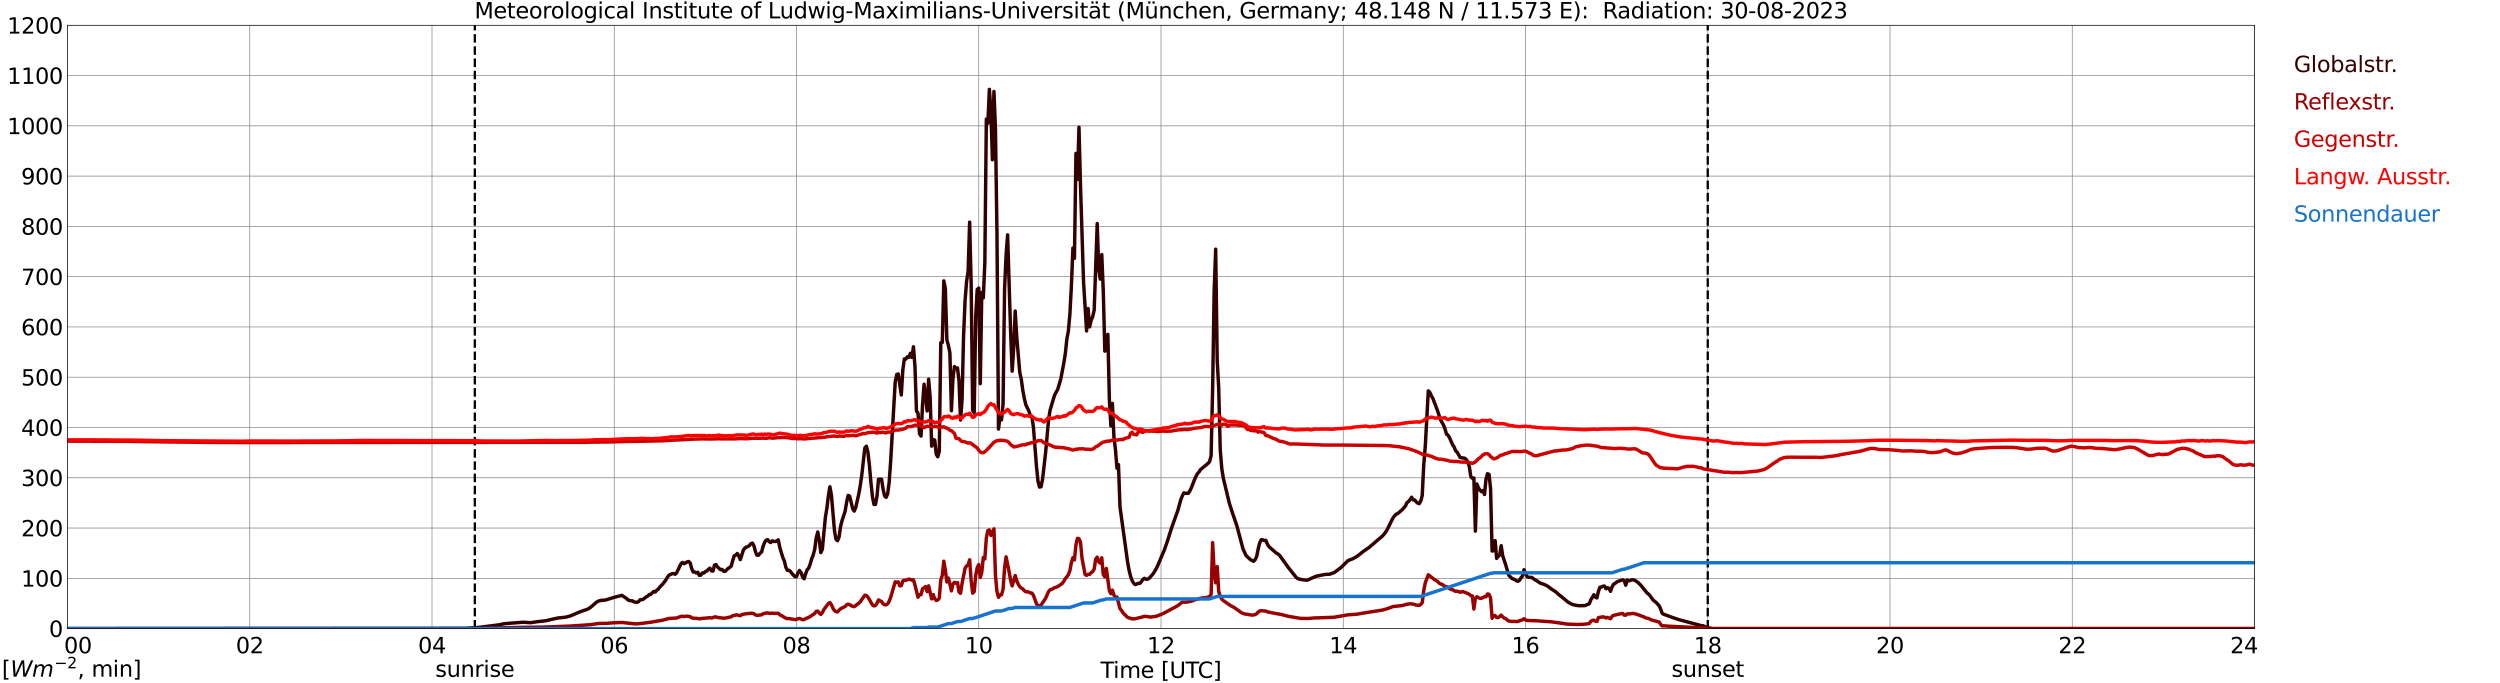 <?xml version="1.0" encoding="utf-8" standalone="no"?>
<!DOCTYPE svg PUBLIC "-//W3C//DTD SVG 1.1//EN"
  "http://www.w3.org/Graphics/SVG/1.1/DTD/svg11.dtd">
<svg xmlns:xlink="http://www.w3.org/1999/xlink" width="1085.4pt" height="296.64pt" viewBox="0 0 1085.4 296.64" xmlns="http://www.w3.org/2000/svg" version="1.1">
 <defs>
  <style type="text/css">*{stroke-linejoin: round; stroke-linecap: butt}</style>
 </defs>
 <g id="figure_1">
  <g id="patch_1">
   <path d="M 0 296.64 
L 1085.4 296.64 
L 1085.4 0 
L 0 0 
z
" style="fill: #ffffff"/>
  </g>
  <g id="axes_1">
   <g id="patch_2">
    <path d="M 29.306 272.909 
L 978.814 272.909 
L 978.814 10.976 
L 29.306 10.976 
z
" style="fill: #ffffff"/>
   </g>
   <g id="patch_3">
    <path d="M 978.814 272.909 
L 978.814 272.909 
L 978.814 10.976 
L 978.814 10.976 
z
" clip-path="url(#p177981662c)" style="fill: #d3d3d3; opacity: 0.25; stroke: #d3d3d3; stroke-linejoin: miter"/>
   </g>
   <g id="matplotlib.axis_1">
    <g id="xtick_1">
     <g id="line2d_1">
      <path d="M 29.306 272.909 
L 29.306 10.976 
" clip-path="url(#p177981662c)" style="fill: none; stroke: #808080; stroke-width: 0.3; stroke-linecap: square"/>
     </g>
     <g id="line2d_2"/>
     <g id="text_1">
      <!--    00 -->
      <g transform="translate(18.733 283.627) scale(0.095 -0.095)">
       <defs>
        <path id="DejaVuSans-20" transform="scale(0.016)"/>
        <path id="DejaVuSans-30" d="M 2034 4250 
Q 1547 4250 1301 3770 
Q 1056 3291 1056 2328 
Q 1056 1369 1301 889 
Q 1547 409 2034 409 
Q 2525 409 2770 889 
Q 3016 1369 3016 2328 
Q 3016 3291 2770 3770 
Q 2525 4250 2034 4250 
z
M 2034 4750 
Q 2819 4750 3233 4129 
Q 3647 3509 3647 2328 
Q 3647 1150 3233 529 
Q 2819 -91 2034 -91 
Q 1250 -91 836 529 
Q 422 1150 422 2328 
Q 422 3509 836 4129 
Q 1250 4750 2034 4750 
z
" transform="scale(0.016)"/>
       </defs>
       <use xlink:href="#DejaVuSans-20"/>
       <use xlink:href="#DejaVuSans-20" transform="translate(31.787 0)"/>
       <use xlink:href="#DejaVuSans-20" transform="translate(63.574 0)"/>
       <use xlink:href="#DejaVuSans-30" transform="translate(95.361 0)"/>
       <use xlink:href="#DejaVuSans-30" transform="translate(158.984 0)"/>
      </g>
     </g>
    </g>
    <g id="xtick_2">
     <g id="line2d_3">
      <path d="M 108.431 272.909 
L 108.431 10.976 
" clip-path="url(#p177981662c)" style="fill: none; stroke: #808080; stroke-width: 0.3; stroke-linecap: square"/>
     </g>
     <g id="line2d_4"/>
     <g id="text_2">
      <!-- 02 -->
      <g transform="translate(102.387 283.627) scale(0.095 -0.095)">
       <defs>
        <path id="DejaVuSans-32" d="M 1228 531 
L 3431 531 
L 3431 0 
L 469 0 
L 469 531 
Q 828 903 1448 1529 
Q 2069 2156 2228 2338 
Q 2531 2678 2651 2914 
Q 2772 3150 2772 3378 
Q 2772 3750 2511 3984 
Q 2250 4219 1831 4219 
Q 1534 4219 1204 4116 
Q 875 4013 500 3803 
L 500 4441 
Q 881 4594 1212 4672 
Q 1544 4750 1819 4750 
Q 2544 4750 2975 4387 
Q 3406 4025 3406 3419 
Q 3406 3131 3298 2873 
Q 3191 2616 2906 2266 
Q 2828 2175 2409 1742 
Q 1991 1309 1228 531 
z
" transform="scale(0.016)"/>
       </defs>
       <use xlink:href="#DejaVuSans-30"/>
       <use xlink:href="#DejaVuSans-32" transform="translate(63.623 0)"/>
      </g>
     </g>
    </g>
    <g id="xtick_3">
     <g id="line2d_5">
      <path d="M 187.557 272.909 
L 187.557 10.976 
" clip-path="url(#p177981662c)" style="fill: none; stroke: #808080; stroke-width: 0.3; stroke-linecap: square"/>
     </g>
     <g id="line2d_6"/>
     <g id="text_3">
      <!-- 04 -->
      <g transform="translate(181.513 283.627) scale(0.095 -0.095)">
       <defs>
        <path id="DejaVuSans-34" d="M 2419 4116 
L 825 1625 
L 2419 1625 
L 2419 4116 
z
M 2253 4666 
L 3047 4666 
L 3047 1625 
L 3713 1625 
L 3713 1100 
L 3047 1100 
L 3047 0 
L 2419 0 
L 2419 1100 
L 313 1100 
L 313 1709 
L 2253 4666 
z
" transform="scale(0.016)"/>
       </defs>
       <use xlink:href="#DejaVuSans-30"/>
       <use xlink:href="#DejaVuSans-34" transform="translate(63.623 0)"/>
      </g>
     </g>
    </g>
    <g id="xtick_4">
     <g id="line2d_7">
      <path d="M 266.683 272.909 
L 266.683 10.976 
" clip-path="url(#p177981662c)" style="fill: none; stroke: #808080; stroke-width: 0.3; stroke-linecap: square"/>
     </g>
     <g id="line2d_8"/>
     <g id="text_4">
      <!-- 06 -->
      <g transform="translate(260.638 283.627) scale(0.095 -0.095)">
       <defs>
        <path id="DejaVuSans-36" d="M 2113 2584 
Q 1688 2584 1439 2293 
Q 1191 2003 1191 1497 
Q 1191 994 1439 701 
Q 1688 409 2113 409 
Q 2538 409 2786 701 
Q 3034 994 3034 1497 
Q 3034 2003 2786 2293 
Q 2538 2584 2113 2584 
z
M 3366 4563 
L 3366 3988 
Q 3128 4100 2886 4159 
Q 2644 4219 2406 4219 
Q 1781 4219 1451 3797 
Q 1122 3375 1075 2522 
Q 1259 2794 1537 2939 
Q 1816 3084 2150 3084 
Q 2853 3084 3261 2657 
Q 3669 2231 3669 1497 
Q 3669 778 3244 343 
Q 2819 -91 2113 -91 
Q 1303 -91 875 529 
Q 447 1150 447 2328 
Q 447 3434 972 4092 
Q 1497 4750 2381 4750 
Q 2619 4750 2861 4703 
Q 3103 4656 3366 4563 
z
" transform="scale(0.016)"/>
       </defs>
       <use xlink:href="#DejaVuSans-30"/>
       <use xlink:href="#DejaVuSans-36" transform="translate(63.623 0)"/>
      </g>
     </g>
    </g>
    <g id="xtick_5">
     <g id="line2d_9">
      <path d="M 345.808 272.909 
L 345.808 10.976 
" clip-path="url(#p177981662c)" style="fill: none; stroke: #808080; stroke-width: 0.3; stroke-linecap: square"/>
     </g>
     <g id="line2d_10"/>
     <g id="text_5">
      <!-- 08 -->
      <g transform="translate(339.764 283.627) scale(0.095 -0.095)">
       <defs>
        <path id="DejaVuSans-38" d="M 2034 2216 
Q 1584 2216 1326 1975 
Q 1069 1734 1069 1313 
Q 1069 891 1326 650 
Q 1584 409 2034 409 
Q 2484 409 2743 651 
Q 3003 894 3003 1313 
Q 3003 1734 2745 1975 
Q 2488 2216 2034 2216 
z
M 1403 2484 
Q 997 2584 770 2862 
Q 544 3141 544 3541 
Q 544 4100 942 4425 
Q 1341 4750 2034 4750 
Q 2731 4750 3128 4425 
Q 3525 4100 3525 3541 
Q 3525 3141 3298 2862 
Q 3072 2584 2669 2484 
Q 3125 2378 3379 2068 
Q 3634 1759 3634 1313 
Q 3634 634 3220 271 
Q 2806 -91 2034 -91 
Q 1263 -91 848 271 
Q 434 634 434 1313 
Q 434 1759 690 2068 
Q 947 2378 1403 2484 
z
M 1172 3481 
Q 1172 3119 1398 2916 
Q 1625 2713 2034 2713 
Q 2441 2713 2670 2916 
Q 2900 3119 2900 3481 
Q 2900 3844 2670 4047 
Q 2441 4250 2034 4250 
Q 1625 4250 1398 4047 
Q 1172 3844 1172 3481 
z
" transform="scale(0.016)"/>
       </defs>
       <use xlink:href="#DejaVuSans-30"/>
       <use xlink:href="#DejaVuSans-38" transform="translate(63.623 0)"/>
      </g>
     </g>
    </g>
    <g id="xtick_6">
     <g id="line2d_11">
      <path d="M 424.934 272.909 
L 424.934 10.976 
" clip-path="url(#p177981662c)" style="fill: none; stroke: #808080; stroke-width: 0.3; stroke-linecap: square"/>
     </g>
     <g id="line2d_12"/>
     <g id="text_6">
      <!-- 10 -->
      <g transform="translate(418.89 283.627) scale(0.095 -0.095)">
       <defs>
        <path id="DejaVuSans-31" d="M 794 531 
L 1825 531 
L 1825 4091 
L 703 3866 
L 703 4441 
L 1819 4666 
L 2450 4666 
L 2450 531 
L 3481 531 
L 3481 0 
L 794 0 
L 794 531 
z
" transform="scale(0.016)"/>
       </defs>
       <use xlink:href="#DejaVuSans-31"/>
       <use xlink:href="#DejaVuSans-30" transform="translate(63.623 0)"/>
      </g>
     </g>
    </g>
    <g id="xtick_7">
     <g id="line2d_13">
      <path d="M 504.06 272.909 
L 504.06 10.976 
" clip-path="url(#p177981662c)" style="fill: none; stroke: #808080; stroke-width: 0.3; stroke-linecap: square"/>
     </g>
     <g id="line2d_14"/>
     <g id="text_7">
      <!-- 12 -->
      <g transform="translate(498.015 283.627) scale(0.095 -0.095)">
       <use xlink:href="#DejaVuSans-31"/>
       <use xlink:href="#DejaVuSans-32" transform="translate(63.623 0)"/>
      </g>
     </g>
    </g>
    <g id="xtick_8">
     <g id="line2d_15">
      <path d="M 583.185 272.909 
L 583.185 10.976 
" clip-path="url(#p177981662c)" style="fill: none; stroke: #808080; stroke-width: 0.3; stroke-linecap: square"/>
     </g>
     <g id="line2d_16"/>
     <g id="text_8">
      <!-- 14 -->
      <g transform="translate(577.141 283.627) scale(0.095 -0.095)">
       <use xlink:href="#DejaVuSans-31"/>
       <use xlink:href="#DejaVuSans-34" transform="translate(63.623 0)"/>
      </g>
     </g>
    </g>
    <g id="xtick_9">
     <g id="line2d_17">
      <path d="M 662.311 272.909 
L 662.311 10.976 
" clip-path="url(#p177981662c)" style="fill: none; stroke: #808080; stroke-width: 0.3; stroke-linecap: square"/>
     </g>
     <g id="line2d_18"/>
     <g id="text_9">
      <!-- 16 -->
      <g transform="translate(656.267 283.627) scale(0.095 -0.095)">
       <use xlink:href="#DejaVuSans-31"/>
       <use xlink:href="#DejaVuSans-36" transform="translate(63.623 0)"/>
      </g>
     </g>
    </g>
    <g id="xtick_10">
     <g id="line2d_19">
      <path d="M 741.437 272.909 
L 741.437 10.976 
" clip-path="url(#p177981662c)" style="fill: none; stroke: #808080; stroke-width: 0.3; stroke-linecap: square"/>
     </g>
     <g id="line2d_20"/>
     <g id="text_10">
      <!-- 18 -->
      <g transform="translate(735.392 283.627) scale(0.095 -0.095)">
       <use xlink:href="#DejaVuSans-31"/>
       <use xlink:href="#DejaVuSans-38" transform="translate(63.623 0)"/>
      </g>
     </g>
    </g>
    <g id="xtick_11">
     <g id="line2d_21">
      <path d="M 820.562 272.909 
L 820.562 10.976 
" clip-path="url(#p177981662c)" style="fill: none; stroke: #808080; stroke-width: 0.3; stroke-linecap: square"/>
     </g>
     <g id="line2d_22"/>
     <g id="text_11">
      <!-- 20 -->
      <g transform="translate(814.518 283.627) scale(0.095 -0.095)">
       <use xlink:href="#DejaVuSans-32"/>
       <use xlink:href="#DejaVuSans-30" transform="translate(63.623 0)"/>
      </g>
     </g>
    </g>
    <g id="xtick_12">
     <g id="line2d_23">
      <path d="M 899.688 272.909 
L 899.688 10.976 
" clip-path="url(#p177981662c)" style="fill: none; stroke: #808080; stroke-width: 0.3; stroke-linecap: square"/>
     </g>
     <g id="line2d_24"/>
     <g id="text_12">
      <!-- 22 -->
      <g transform="translate(893.644 283.627) scale(0.095 -0.095)">
       <use xlink:href="#DejaVuSans-32"/>
       <use xlink:href="#DejaVuSans-32" transform="translate(63.623 0)"/>
      </g>
     </g>
    </g>
    <g id="xtick_13">
     <g id="line2d_25">
      <path d="M 978.814 272.909 
L 978.814 10.976 
" clip-path="url(#p177981662c)" style="fill: none; stroke: #808080; stroke-width: 0.3; stroke-linecap: square"/>
     </g>
     <g id="line2d_26"/>
     <g id="text_13">
      <!-- 24    -->
      <g transform="translate(968.241 283.627) scale(0.095 -0.095)">
       <use xlink:href="#DejaVuSans-32"/>
       <use xlink:href="#DejaVuSans-34" transform="translate(63.623 0)"/>
       <use xlink:href="#DejaVuSans-20" transform="translate(127.246 0)"/>
       <use xlink:href="#DejaVuSans-20" transform="translate(159.033 0)"/>
       <use xlink:href="#DejaVuSans-20" transform="translate(190.82 0)"/>
      </g>
     </g>
    </g>
    <g id="text_14">
     <!-- Time [UTC] -->
     <g transform="translate(477.806 294.322) scale(0.095 -0.095)">
      <defs>
       <path id="DejaVuSans-54" d="M -19 4666 
L 3928 4666 
L 3928 4134 
L 2272 4134 
L 2272 0 
L 1638 0 
L 1638 4134 
L -19 4134 
L -19 4666 
z
" transform="scale(0.016)"/>
       <path id="DejaVuSans-69" d="M 603 3500 
L 1178 3500 
L 1178 0 
L 603 0 
L 603 3500 
z
M 603 4863 
L 1178 4863 
L 1178 4134 
L 603 4134 
L 603 4863 
z
" transform="scale(0.016)"/>
       <path id="DejaVuSans-6d" d="M 3328 2828 
Q 3544 3216 3844 3400 
Q 4144 3584 4550 3584 
Q 5097 3584 5394 3201 
Q 5691 2819 5691 2113 
L 5691 0 
L 5113 0 
L 5113 2094 
Q 5113 2597 4934 2840 
Q 4756 3084 4391 3084 
Q 3944 3084 3684 2787 
Q 3425 2491 3425 1978 
L 3425 0 
L 2847 0 
L 2847 2094 
Q 2847 2600 2669 2842 
Q 2491 3084 2119 3084 
Q 1678 3084 1418 2786 
Q 1159 2488 1159 1978 
L 1159 0 
L 581 0 
L 581 3500 
L 1159 3500 
L 1159 2956 
Q 1356 3278 1631 3431 
Q 1906 3584 2284 3584 
Q 2666 3584 2933 3390 
Q 3200 3197 3328 2828 
z
" transform="scale(0.016)"/>
       <path id="DejaVuSans-65" d="M 3597 1894 
L 3597 1613 
L 953 1613 
Q 991 1019 1311 708 
Q 1631 397 2203 397 
Q 2534 397 2845 478 
Q 3156 559 3463 722 
L 3463 178 
Q 3153 47 2828 -22 
Q 2503 -91 2169 -91 
Q 1331 -91 842 396 
Q 353 884 353 1716 
Q 353 2575 817 3079 
Q 1281 3584 2069 3584 
Q 2775 3584 3186 3129 
Q 3597 2675 3597 1894 
z
M 3022 2063 
Q 3016 2534 2758 2815 
Q 2500 3097 2075 3097 
Q 1594 3097 1305 2825 
Q 1016 2553 972 2059 
L 3022 2063 
z
" transform="scale(0.016)"/>
       <path id="DejaVuSans-5b" d="M 550 4863 
L 1875 4863 
L 1875 4416 
L 1125 4416 
L 1125 -397 
L 1875 -397 
L 1875 -844 
L 550 -844 
L 550 4863 
z
" transform="scale(0.016)"/>
       <path id="DejaVuSans-55" d="M 556 4666 
L 1191 4666 
L 1191 1831 
Q 1191 1081 1462 751 
Q 1734 422 2344 422 
Q 2950 422 3222 751 
Q 3494 1081 3494 1831 
L 3494 4666 
L 4128 4666 
L 4128 1753 
Q 4128 841 3676 375 
Q 3225 -91 2344 -91 
Q 1459 -91 1007 375 
Q 556 841 556 1753 
L 556 4666 
z
" transform="scale(0.016)"/>
       <path id="DejaVuSans-43" d="M 4122 4306 
L 4122 3641 
Q 3803 3938 3442 4084 
Q 3081 4231 2675 4231 
Q 1875 4231 1450 3742 
Q 1025 3253 1025 2328 
Q 1025 1406 1450 917 
Q 1875 428 2675 428 
Q 3081 428 3442 575 
Q 3803 722 4122 1019 
L 4122 359 
Q 3791 134 3420 21 
Q 3050 -91 2638 -91 
Q 1578 -91 968 557 
Q 359 1206 359 2328 
Q 359 3453 968 4101 
Q 1578 4750 2638 4750 
Q 3056 4750 3426 4639 
Q 3797 4528 4122 4306 
z
" transform="scale(0.016)"/>
       <path id="DejaVuSans-5d" d="M 1947 4863 
L 1947 -844 
L 622 -844 
L 622 -397 
L 1369 -397 
L 1369 4416 
L 622 4416 
L 622 4863 
L 1947 4863 
z
" transform="scale(0.016)"/>
      </defs>
      <use xlink:href="#DejaVuSans-54"/>
      <use xlink:href="#DejaVuSans-69" transform="translate(57.959 0)"/>
      <use xlink:href="#DejaVuSans-6d" transform="translate(85.742 0)"/>
      <use xlink:href="#DejaVuSans-65" transform="translate(183.154 0)"/>
      <use xlink:href="#DejaVuSans-20" transform="translate(244.678 0)"/>
      <use xlink:href="#DejaVuSans-5b" transform="translate(276.465 0)"/>
      <use xlink:href="#DejaVuSans-55" transform="translate(315.479 0)"/>
      <use xlink:href="#DejaVuSans-54" transform="translate(388.672 0)"/>
      <use xlink:href="#DejaVuSans-43" transform="translate(443.881 0)"/>
      <use xlink:href="#DejaVuSans-5d" transform="translate(513.705 0)"/>
     </g>
    </g>
   </g>
   <g id="matplotlib.axis_2">
    <g id="ytick_1">
     <g id="line2d_27">
      <path d="M 29.306 272.909 
L 978.814 272.909 
" clip-path="url(#p177981662c)" style="fill: none; stroke: #808080; stroke-width: 0.3; stroke-linecap: square"/>
     </g>
     <g id="line2d_28"/>
     <g id="text_15">
      <!-- 0 -->
      <g transform="translate(21.261 276.518) scale(0.095 -0.095)">
       <use xlink:href="#DejaVuSans-30"/>
      </g>
     </g>
    </g>
    <g id="ytick_2">
     <g id="line2d_29">
      <path d="M 29.306 251.081 
L 978.814 251.081 
" clip-path="url(#p177981662c)" style="fill: none; stroke: #808080; stroke-width: 0.3; stroke-linecap: square"/>
     </g>
     <g id="line2d_30"/>
     <g id="text_16">
      <!-- 100 -->
      <g transform="translate(9.173 254.69) scale(0.095 -0.095)">
       <use xlink:href="#DejaVuSans-31"/>
       <use xlink:href="#DejaVuSans-30" transform="translate(63.623 0)"/>
       <use xlink:href="#DejaVuSans-30" transform="translate(127.246 0)"/>
      </g>
     </g>
    </g>
    <g id="ytick_3">
     <g id="line2d_31">
      <path d="M 29.306 229.253 
L 978.814 229.253 
" clip-path="url(#p177981662c)" style="fill: none; stroke: #808080; stroke-width: 0.3; stroke-linecap: square"/>
     </g>
     <g id="line2d_32"/>
     <g id="text_17">
      <!-- 200 -->
      <g transform="translate(9.173 232.863) scale(0.095 -0.095)">
       <use xlink:href="#DejaVuSans-32"/>
       <use xlink:href="#DejaVuSans-30" transform="translate(63.623 0)"/>
       <use xlink:href="#DejaVuSans-30" transform="translate(127.246 0)"/>
      </g>
     </g>
    </g>
    <g id="ytick_4">
     <g id="line2d_33">
      <path d="M 29.306 207.426 
L 978.814 207.426 
" clip-path="url(#p177981662c)" style="fill: none; stroke: #808080; stroke-width: 0.3; stroke-linecap: square"/>
     </g>
     <g id="line2d_34"/>
     <g id="text_18">
      <!-- 300 -->
      <g transform="translate(9.173 211.035) scale(0.095 -0.095)">
       <defs>
        <path id="DejaVuSans-33" d="M 2597 2516 
Q 3050 2419 3304 2112 
Q 3559 1806 3559 1356 
Q 3559 666 3084 287 
Q 2609 -91 1734 -91 
Q 1441 -91 1130 -33 
Q 819 25 488 141 
L 488 750 
Q 750 597 1062 519 
Q 1375 441 1716 441 
Q 2309 441 2620 675 
Q 2931 909 2931 1356 
Q 2931 1769 2642 2001 
Q 2353 2234 1838 2234 
L 1294 2234 
L 1294 2753 
L 1863 2753 
Q 2328 2753 2575 2939 
Q 2822 3125 2822 3475 
Q 2822 3834 2567 4026 
Q 2313 4219 1838 4219 
Q 1578 4219 1281 4162 
Q 984 4106 628 3988 
L 628 4550 
Q 988 4650 1302 4700 
Q 1616 4750 1894 4750 
Q 2613 4750 3031 4423 
Q 3450 4097 3450 3541 
Q 3450 3153 3228 2886 
Q 3006 2619 2597 2516 
z
" transform="scale(0.016)"/>
       </defs>
       <use xlink:href="#DejaVuSans-33"/>
       <use xlink:href="#DejaVuSans-30" transform="translate(63.623 0)"/>
       <use xlink:href="#DejaVuSans-30" transform="translate(127.246 0)"/>
      </g>
     </g>
    </g>
    <g id="ytick_5">
     <g id="line2d_35">
      <path d="M 29.306 185.598 
L 978.814 185.598 
" clip-path="url(#p177981662c)" style="fill: none; stroke: #808080; stroke-width: 0.3; stroke-linecap: square"/>
     </g>
     <g id="line2d_36"/>
     <g id="text_19">
      <!-- 400 -->
      <g transform="translate(9.173 189.207) scale(0.095 -0.095)">
       <use xlink:href="#DejaVuSans-34"/>
       <use xlink:href="#DejaVuSans-30" transform="translate(63.623 0)"/>
       <use xlink:href="#DejaVuSans-30" transform="translate(127.246 0)"/>
      </g>
     </g>
    </g>
    <g id="ytick_6">
     <g id="line2d_37">
      <path d="M 29.306 163.77 
L 978.814 163.77 
" clip-path="url(#p177981662c)" style="fill: none; stroke: #808080; stroke-width: 0.3; stroke-linecap: square"/>
     </g>
     <g id="line2d_38"/>
     <g id="text_20">
      <!-- 500 -->
      <g transform="translate(9.173 167.379) scale(0.095 -0.095)">
       <defs>
        <path id="DejaVuSans-35" d="M 691 4666 
L 3169 4666 
L 3169 4134 
L 1269 4134 
L 1269 2991 
Q 1406 3038 1543 3061 
Q 1681 3084 1819 3084 
Q 2600 3084 3056 2656 
Q 3513 2228 3513 1497 
Q 3513 744 3044 326 
Q 2575 -91 1722 -91 
Q 1428 -91 1123 -41 
Q 819 9 494 109 
L 494 744 
Q 775 591 1075 516 
Q 1375 441 1709 441 
Q 2250 441 2565 725 
Q 2881 1009 2881 1497 
Q 2881 1984 2565 2268 
Q 2250 2553 1709 2553 
Q 1456 2553 1204 2497 
Q 953 2441 691 2322 
L 691 4666 
z
" transform="scale(0.016)"/>
       </defs>
       <use xlink:href="#DejaVuSans-35"/>
       <use xlink:href="#DejaVuSans-30" transform="translate(63.623 0)"/>
       <use xlink:href="#DejaVuSans-30" transform="translate(127.246 0)"/>
      </g>
     </g>
    </g>
    <g id="ytick_7">
     <g id="line2d_39">
      <path d="M 29.306 141.942 
L 978.814 141.942 
" clip-path="url(#p177981662c)" style="fill: none; stroke: #808080; stroke-width: 0.3; stroke-linecap: square"/>
     </g>
     <g id="line2d_40"/>
     <g id="text_21">
      <!-- 600 -->
      <g transform="translate(9.173 145.551) scale(0.095 -0.095)">
       <use xlink:href="#DejaVuSans-36"/>
       <use xlink:href="#DejaVuSans-30" transform="translate(63.623 0)"/>
       <use xlink:href="#DejaVuSans-30" transform="translate(127.246 0)"/>
      </g>
     </g>
    </g>
    <g id="ytick_8">
     <g id="line2d_41">
      <path d="M 29.306 120.114 
L 978.814 120.114 
" clip-path="url(#p177981662c)" style="fill: none; stroke: #808080; stroke-width: 0.3; stroke-linecap: square"/>
     </g>
     <g id="line2d_42"/>
     <g id="text_22">
      <!-- 700 -->
      <g transform="translate(9.173 123.724) scale(0.095 -0.095)">
       <defs>
        <path id="DejaVuSans-37" d="M 525 4666 
L 3525 4666 
L 3525 4397 
L 1831 0 
L 1172 0 
L 2766 4134 
L 525 4134 
L 525 4666 
z
" transform="scale(0.016)"/>
       </defs>
       <use xlink:href="#DejaVuSans-37"/>
       <use xlink:href="#DejaVuSans-30" transform="translate(63.623 0)"/>
       <use xlink:href="#DejaVuSans-30" transform="translate(127.246 0)"/>
      </g>
     </g>
    </g>
    <g id="ytick_9">
     <g id="line2d_43">
      <path d="M 29.306 98.287 
L 978.814 98.287 
" clip-path="url(#p177981662c)" style="fill: none; stroke: #808080; stroke-width: 0.3; stroke-linecap: square"/>
     </g>
     <g id="line2d_44"/>
     <g id="text_23">
      <!-- 800 -->
      <g transform="translate(9.173 101.896) scale(0.095 -0.095)">
       <use xlink:href="#DejaVuSans-38"/>
       <use xlink:href="#DejaVuSans-30" transform="translate(63.623 0)"/>
       <use xlink:href="#DejaVuSans-30" transform="translate(127.246 0)"/>
      </g>
     </g>
    </g>
    <g id="ytick_10">
     <g id="line2d_45">
      <path d="M 29.306 76.459 
L 978.814 76.459 
" clip-path="url(#p177981662c)" style="fill: none; stroke: #808080; stroke-width: 0.3; stroke-linecap: square"/>
     </g>
     <g id="line2d_46"/>
     <g id="text_24">
      <!-- 900 -->
      <g transform="translate(9.173 80.068) scale(0.095 -0.095)">
       <defs>
        <path id="DejaVuSans-39" d="M 703 97 
L 703 672 
Q 941 559 1184 500 
Q 1428 441 1663 441 
Q 2288 441 2617 861 
Q 2947 1281 2994 2138 
Q 2813 1869 2534 1725 
Q 2256 1581 1919 1581 
Q 1219 1581 811 2004 
Q 403 2428 403 3163 
Q 403 3881 828 4315 
Q 1253 4750 1959 4750 
Q 2769 4750 3195 4129 
Q 3622 3509 3622 2328 
Q 3622 1225 3098 567 
Q 2575 -91 1691 -91 
Q 1453 -91 1209 -44 
Q 966 3 703 97 
z
M 1959 2075 
Q 2384 2075 2632 2365 
Q 2881 2656 2881 3163 
Q 2881 3666 2632 3958 
Q 2384 4250 1959 4250 
Q 1534 4250 1286 3958 
Q 1038 3666 1038 3163 
Q 1038 2656 1286 2365 
Q 1534 2075 1959 2075 
z
" transform="scale(0.016)"/>
       </defs>
       <use xlink:href="#DejaVuSans-39"/>
       <use xlink:href="#DejaVuSans-30" transform="translate(63.623 0)"/>
       <use xlink:href="#DejaVuSans-30" transform="translate(127.246 0)"/>
      </g>
     </g>
    </g>
    <g id="ytick_11">
     <g id="line2d_47">
      <path d="M 29.306 54.631 
L 978.814 54.631 
" clip-path="url(#p177981662c)" style="fill: none; stroke: #808080; stroke-width: 0.3; stroke-linecap: square"/>
     </g>
     <g id="line2d_48"/>
     <g id="text_25">
      <!-- 1000 -->
      <g transform="translate(3.128 58.24) scale(0.095 -0.095)">
       <use xlink:href="#DejaVuSans-31"/>
       <use xlink:href="#DejaVuSans-30" transform="translate(63.623 0)"/>
       <use xlink:href="#DejaVuSans-30" transform="translate(127.246 0)"/>
       <use xlink:href="#DejaVuSans-30" transform="translate(190.869 0)"/>
      </g>
     </g>
    </g>
    <g id="ytick_12">
     <g id="line2d_49">
      <path d="M 29.306 32.803 
L 978.814 32.803 
" clip-path="url(#p177981662c)" style="fill: none; stroke: #808080; stroke-width: 0.3; stroke-linecap: square"/>
     </g>
     <g id="line2d_50"/>
     <g id="text_26">
      <!-- 1100 -->
      <g transform="translate(3.128 36.413) scale(0.095 -0.095)">
       <use xlink:href="#DejaVuSans-31"/>
       <use xlink:href="#DejaVuSans-31" transform="translate(63.623 0)"/>
       <use xlink:href="#DejaVuSans-30" transform="translate(127.246 0)"/>
       <use xlink:href="#DejaVuSans-30" transform="translate(190.869 0)"/>
      </g>
     </g>
    </g>
    <g id="ytick_13">
     <g id="line2d_51">
      <path d="M 29.306 10.976 
L 978.814 10.976 
" clip-path="url(#p177981662c)" style="fill: none; stroke: #808080; stroke-width: 0.3; stroke-linecap: square"/>
     </g>
     <g id="line2d_52"/>
     <g id="text_27">
      <!-- 1200 -->
      <g transform="translate(3.128 14.585) scale(0.095 -0.095)">
       <use xlink:href="#DejaVuSans-31"/>
       <use xlink:href="#DejaVuSans-32" transform="translate(63.623 0)"/>
       <use xlink:href="#DejaVuSans-30" transform="translate(127.246 0)"/>
       <use xlink:href="#DejaVuSans-30" transform="translate(190.869 0)"/>
      </g>
     </g>
    </g>
   </g>
   <g id="line2d_53">
    <path d="M 206.152 272.909 
L 206.152 10.976 
" clip-path="url(#p177981662c)" style="fill: none; stroke-dasharray: 3.7,1.6; stroke-dashoffset: 0; stroke: #000000"/>
   </g>
   <g id="line2d_54">
    <path d="M 741.437 272.909 
L 741.437 10.976 
" clip-path="url(#p177981662c)" style="fill: none; stroke-dasharray: 3.7,1.6; stroke-dashoffset: 0; stroke: #000000"/>
   </g>
   <g id="line2d_55">
    <path d="M 29.306 272.909 
L 202.063 272.802 
L 207.998 272.376 
L 217.229 271.202 
L 218.548 270.857 
L 219.867 270.715 
L 221.845 270.554 
L 227.12 270.148 
L 230.417 270.351 
L 233.054 269.945 
L 237.011 269.499 
L 239.648 268.871 
L 242.286 268.303 
L 245.583 267.958 
L 247.561 267.452 
L 251.517 265.749 
L 253.495 265.04 
L 254.814 264.614 
L 256.133 263.905 
L 257.451 262.792 
L 258.77 261.615 
L 259.43 261.15 
L 260.089 260.886 
L 261.408 260.561 
L 262.067 260.642 
L 263.386 260.358 
L 266.683 259.325 
L 269.98 258.494 
L 271.958 259.79 
L 272.617 260.441 
L 273.277 260.703 
L 273.936 260.845 
L 274.595 260.825 
L 275.255 261.331 
L 276.573 261.515 
L 277.233 261.189 
L 277.892 260.399 
L 278.552 260.38 
L 279.211 260.216 
L 280.53 259.164 
L 281.189 258.819 
L 281.849 258.171 
L 282.508 258.048 
L 283.827 256.772 
L 284.486 257.014 
L 285.145 256.224 
L 285.805 255.778 
L 286.464 254.866 
L 287.783 253.528 
L 289.102 251.786 
L 289.761 250.651 
L 290.42 249.739 
L 291.739 249.09 
L 292.399 249.01 
L 293.058 249.313 
L 293.717 248.787 
L 295.696 244.653 
L 296.355 244.186 
L 297.014 244.734 
L 298.333 243.963 
L 298.992 243.78 
L 299.652 244.408 
L 300.311 246.881 
L 300.971 248.361 
L 301.63 248.32 
L 302.289 248.765 
L 302.949 248.442 
L 303.608 249.78 
L 304.267 249.699 
L 304.927 248.765 
L 305.586 248.765 
L 306.246 248.178 
L 306.905 247.875 
L 307.564 247.145 
L 308.224 246.659 
L 308.883 247.855 
L 309.543 247.936 
L 310.202 245.382 
L 310.861 245.118 
L 311.521 246.172 
L 312.839 247.327 
L 313.499 247.226 
L 314.158 248.016 
L 314.818 248.056 
L 316.136 246.759 
L 316.796 246.353 
L 317.455 245.807 
L 318.114 243.334 
L 318.774 241.309 
L 319.433 241.045 
L 320.093 240.294 
L 320.752 241.39 
L 321.411 242.95 
L 322.73 238.855 
L 323.39 237.923 
L 324.049 237.498 
L 324.708 237.314 
L 325.368 236.83 
L 326.027 236.059 
L 326.686 235.795 
L 327.346 237.011 
L 328.005 239.606 
L 328.665 241.064 
L 329.324 241.045 
L 329.983 240.193 
L 330.643 239.707 
L 331.302 237.194 
L 331.961 235.47 
L 332.621 234.498 
L 333.28 234.295 
L 333.94 235.147 
L 334.599 235.553 
L 335.258 234.802 
L 335.918 235.086 
L 336.577 235.086 
L 337.236 234.822 
L 337.896 234.396 
L 338.555 237.679 
L 339.874 242.099 
L 340.533 243.537 
L 341.193 246.353 
L 341.852 247.63 
L 342.512 247.591 
L 343.171 248.078 
L 343.83 249.01 
L 345.149 250.387 
L 345.808 250.367 
L 346.468 248.706 
L 347.127 247.672 
L 347.787 248.564 
L 348.446 250.509 
L 349.105 251.28 
L 349.765 249.132 
L 350.424 247.407 
L 351.083 246.678 
L 351.743 244.937 
L 352.402 242.605 
L 353.062 240.942 
L 353.721 238.491 
L 354.38 233.483 
L 355.04 230.971 
L 355.699 234.56 
L 356.359 239.91 
L 357.018 238.51 
L 358.337 224.689 
L 358.996 220.675 
L 359.655 215.244 
L 360.315 211.352 
L 360.974 214.98 
L 362.293 230.404 
L 362.952 234.134 
L 363.612 234.76 
L 364.271 233.261 
L 364.93 228.64 
L 365.59 226.005 
L 366.909 221.993 
L 367.568 218.062 
L 368.227 215.083 
L 368.887 215.386 
L 370.206 220.858 
L 370.865 221.891 
L 371.524 220.33 
L 372.843 214.474 
L 373.502 210.785 
L 374.162 206.125 
L 375.481 194.471 
L 376.14 193.72 
L 376.799 196.234 
L 377.459 201.99 
L 378.118 209.488 
L 378.777 215.609 
L 379.437 218.994 
L 380.096 218.994 
L 380.756 215.425 
L 381.415 208.111 
L 382.074 208.028 
L 382.734 208.089 
L 383.393 212.407 
L 384.053 215.305 
L 384.712 215.934 
L 385.371 214.474 
L 386.031 209.469 
L 386.69 200.246 
L 388.668 165.791 
L 389.328 162.589 
L 389.987 162.347 
L 391.306 171.466 
L 391.965 160.664 
L 392.624 155.84 
L 393.284 155.901 
L 393.943 154.908 
L 394.603 155.152 
L 395.262 153.389 
L 395.921 155.172 
L 396.581 150.551 
L 397.24 159.042 
L 397.899 178.499 
L 398.559 179.311 
L 399.218 188.248 
L 399.878 189.322 
L 400.537 175.52 
L 401.196 166.826 
L 402.515 178.399 
L 403.175 164.617 
L 403.834 172.501 
L 404.493 193.7 
L 405.153 190.843 
L 405.812 191.066 
L 406.471 197.186 
L 407.131 198.302 
L 407.79 195.99 
L 408.45 148.768 
L 409.109 148.707 
L 409.768 121.955 
L 410.428 125.318 
L 411.087 147.511 
L 411.746 149.922 
L 412.406 153.205 
L 413.065 178.318 
L 413.725 164.353 
L 414.384 159.145 
L 415.043 159.854 
L 415.703 159.793 
L 416.362 165.224 
L 417.022 182.35 
L 417.681 173.675 
L 418.34 145.911 
L 419 130.507 
L 419.659 122.136 
L 420.318 117.94 
L 420.978 96.458 
L 421.637 123.434 
L 422.297 178.296 
L 422.956 179.331 
L 423.615 137.459 
L 424.275 125.643 
L 424.934 125.096 
L 425.593 166.562 
L 426.253 126.94 
L 426.912 129.291 
L 427.572 114.151 
L 428.231 51.708 
L 428.89 53.472 
L 429.55 38.797 
L 430.209 48.323 
L 430.869 69.341 
L 431.528 39.71 
L 432.187 55.862 
L 432.847 101.362 
L 433.506 186.283 
L 434.165 180.953 
L 434.825 182.289 
L 435.484 175.4 
L 436.144 125.44 
L 436.803 110.746 
L 437.462 101.971 
L 438.781 144.411 
L 439.44 161.151 
L 440.1 151.261 
L 440.759 135.047 
L 441.419 146.255 
L 442.737 161.657 
L 443.397 164.617 
L 444.056 169.48 
L 444.716 172.927 
L 445.375 175.764 
L 446.694 178.48 
L 447.353 180.446 
L 448.012 181.053 
L 448.672 185.432 
L 449.991 202.475 
L 450.65 208.86 
L 451.309 211.475 
L 451.969 211.333 
L 452.628 208.089 
L 453.947 196.638 
L 455.266 182.005 
L 455.925 178.013 
L 457.244 173.575 
L 457.903 171.447 
L 459.222 169.035 
L 460.541 164.597 
L 461.859 157.645 
L 462.519 153.531 
L 463.178 147.288 
L 463.838 143.763 
L 464.497 136.507 
L 465.156 124.102 
L 465.816 107.686 
L 466.475 112.165 
L 467.134 66.604 
L 467.794 77.913 
L 468.453 55.255 
L 469.113 80.772 
L 470.431 122.38 
L 471.75 143.68 
L 472.409 133.973 
L 473.069 141.918 
L 473.728 139.081 
L 474.388 137.54 
L 475.047 134.682 
L 476.366 97.047 
L 477.025 116.908 
L 477.685 121.164 
L 478.344 110.543 
L 479.003 126.473 
L 479.663 152.457 
L 480.322 151.483 
L 480.981 145.16 
L 481.641 173.392 
L 482.3 184.904 
L 482.96 175.136 
L 483.619 189.708 
L 484.278 195.078 
L 484.938 203.307 
L 485.597 201.726 
L 486.256 220.088 
L 489.553 244.002 
L 490.213 247.652 
L 490.872 250.267 
L 491.532 252.07 
L 492.191 253.205 
L 492.85 253.792 
L 493.51 253.589 
L 494.169 253.225 
L 494.828 253.305 
L 495.488 252.618 
L 496.147 251.625 
L 496.807 251.077 
L 497.466 251.461 
L 498.125 251.461 
L 498.785 251.199 
L 500.763 248.968 
L 502.082 246.739 
L 502.741 245.34 
L 504.06 242.158 
L 505.379 239.098 
L 506.697 235.389 
L 508.675 229.146 
L 511.313 221.79 
L 512.632 217.028 
L 513.291 215.345 
L 513.95 214.009 
L 514.61 214.17 
L 515.929 214.151 
L 516.588 213.136 
L 517.247 211.717 
L 518.566 208.353 
L 519.226 206.834 
L 519.885 205.657 
L 520.544 204.928 
L 521.204 203.894 
L 524.501 201.159 
L 525.16 200.388 
L 525.819 197.795 
L 526.479 168.651 
L 527.138 126.331 
L 527.797 108.173 
L 528.457 156.51 
L 529.116 168.509 
L 529.776 195.2 
L 530.435 203.246 
L 531.094 207.522 
L 533.732 218.488 
L 535.051 222.581 
L 537.029 228.398 
L 539.666 238.329 
L 540.985 241.206 
L 542.963 243.031 
L 544.282 243.699 
L 544.941 242.97 
L 545.601 241.59 
L 546.26 238.268 
L 546.919 235.653 
L 547.579 234.295 
L 548.238 234.357 
L 548.898 234.68 
L 549.557 234.599 
L 550.216 236.16 
L 550.876 237.275 
L 554.173 240.193 
L 554.832 240.516 
L 555.491 241.064 
L 558.129 244.692 
L 559.448 246.536 
L 562.745 250.671 
L 563.404 251.177 
L 564.723 251.563 
L 566.042 251.766 
L 567.36 251.908 
L 568.02 251.705 
L 569.338 251.077 
L 571.317 250.206 
L 575.273 249.394 
L 577.251 249.313 
L 579.229 248.604 
L 580.548 247.652 
L 582.526 246.111 
L 585.164 243.457 
L 586.482 242.889 
L 587.142 242.686 
L 589.12 241.59 
L 590.439 240.578 
L 591.757 239.504 
L 594.395 237.679 
L 596.373 235.998 
L 597.692 234.843 
L 600.329 232.613 
L 601.648 230.951 
L 602.307 229.856 
L 604.286 225.824 
L 604.945 224.628 
L 605.604 223.818 
L 606.264 223.19 
L 606.923 222.906 
L 608.901 221.162 
L 610.22 219.623 
L 610.879 218.163 
L 611.539 217.737 
L 612.198 216.927 
L 612.858 215.873 
L 613.517 217.008 
L 614.176 217.069 
L 614.836 217.837 
L 615.495 218.405 
L 616.154 218.669 
L 616.814 217.595 
L 617.473 215.144 
L 618.133 201.685 
L 618.792 193.842 
L 620.111 169.703 
L 620.77 170.353 
L 621.429 171.892 
L 622.089 172.966 
L 624.067 178.176 
L 625.386 182.208 
L 626.705 184.5 
L 627.364 186.242 
L 628.023 188.492 
L 628.683 188.937 
L 629.342 190.092 
L 630.661 193.072 
L 631.32 194.045 
L 631.98 195.706 
L 632.639 196.315 
L 633.958 198.644 
L 635.936 198.95 
L 636.595 199.495 
L 637.255 200.591 
L 637.914 202.536 
L 638.573 206.954 
L 639.233 207.624 
L 639.892 207.522 
L 640.552 230.607 
L 641.211 210.097 
L 641.87 211.798 
L 642.53 212.732 
L 643.189 213.461 
L 643.848 212.994 
L 644.508 214.677 
L 645.167 208.028 
L 645.827 205.677 
L 646.486 205.983 
L 647.145 212.142 
L 647.805 239.22 
L 648.464 239.098 
L 649.123 234.721 
L 649.783 242.442 
L 650.442 241.531 
L 651.102 241.003 
L 651.761 236.93 
L 652.42 241.328 
L 653.739 245.321 
L 655.058 249.758 
L 656.377 251.116 
L 657.695 251.664 
L 658.355 252.131 
L 659.014 252.373 
L 659.674 251.989 
L 660.333 250.893 
L 660.992 250.145 
L 661.652 247.346 
L 662.97 250.306 
L 663.63 250.671 
L 664.949 250.651 
L 666.267 251.644 
L 666.927 251.967 
L 668.905 253.266 
L 670.224 253.65 
L 671.542 254.298 
L 672.202 254.685 
L 673.521 255.698 
L 674.839 256.549 
L 675.499 256.994 
L 676.817 258.19 
L 678.136 259.223 
L 680.774 261.412 
L 682.092 262.183 
L 683.411 262.65 
L 685.389 262.973 
L 688.027 262.953 
L 690.005 262.122 
L 690.664 260.399 
L 691.324 259.426 
L 691.983 258.21 
L 692.643 259.203 
L 693.302 259.59 
L 693.961 256.772 
L 694.621 254.969 
L 695.28 254.886 
L 695.939 254.501 
L 696.599 254.44 
L 697.258 255.595 
L 697.918 255.15 
L 698.577 255.475 
L 699.236 256.73 
L 699.896 254.766 
L 700.555 253.65 
L 701.215 253.266 
L 701.874 252.738 
L 702.533 252.393 
L 704.511 251.745 
L 705.171 252.089 
L 705.83 254.076 
L 706.49 251.825 
L 707.149 252.192 
L 708.468 251.766 
L 709.127 251.725 
L 709.786 251.948 
L 711.105 252.86 
L 712.424 254.157 
L 715.062 257.42 
L 715.721 257.907 
L 716.38 258.677 
L 717.699 260.5 
L 719.018 261.576 
L 720.337 262.973 
L 720.996 264.453 
L 721.655 266.297 
L 722.315 266.681 
L 726.271 268.142 
L 728.909 269.032 
L 738.799 271.669 
L 739.459 271.708 
L 740.777 272.295 
L 743.415 272.909 
L 978.154 272.909 
L 978.154 272.909 
" clip-path="url(#p177981662c)" style="fill: none; stroke: #330000; stroke-width: 1.5; stroke-linecap: square"/>
   </g>
   <g id="line2d_56">
    <path d="M 29.306 272.909 
L 208.657 272.909 
L 209.317 272.745 
L 213.932 272.645 
L 227.12 272.361 
L 235.692 272.258 
L 247.561 271.813 
L 256.133 271.226 
L 260.089 270.678 
L 263.386 270.639 
L 266.023 270.416 
L 269.98 270.252 
L 275.255 270.82 
L 276.573 270.861 
L 278.552 270.658 
L 281.189 270.333 
L 282.508 270.152 
L 287.783 269.24 
L 290.42 268.511 
L 293.717 268.327 
L 295.696 267.598 
L 296.355 267.578 
L 297.014 267.679 
L 298.333 267.496 
L 299.652 267.72 
L 300.311 268.246 
L 300.971 268.388 
L 302.949 268.511 
L 303.608 268.714 
L 304.267 268.55 
L 306.905 268.308 
L 308.224 268.166 
L 308.883 268.369 
L 310.202 267.862 
L 310.861 267.84 
L 311.521 268.085 
L 314.158 268.388 
L 314.818 268.347 
L 317.455 267.801 
L 318.114 267.334 
L 319.433 267.011 
L 320.093 266.95 
L 320.752 267.214 
L 321.411 267.295 
L 322.071 266.847 
L 323.39 266.524 
L 325.368 266.341 
L 326.027 266.24 
L 326.686 266.28 
L 327.346 266.463 
L 328.005 266.989 
L 328.665 267.153 
L 329.983 267.031 
L 330.643 266.889 
L 331.302 266.483 
L 332.621 266.138 
L 333.28 266.138 
L 334.599 266.302 
L 335.258 266.179 
L 335.918 266.302 
L 337.896 266.26 
L 338.555 266.95 
L 339.215 267.192 
L 341.193 268.43 
L 341.852 268.572 
L 342.512 268.55 
L 345.149 268.997 
L 345.808 268.875 
L 346.468 268.631 
L 347.127 268.511 
L 348.446 269.037 
L 349.105 268.997 
L 349.765 268.572 
L 351.083 268.085 
L 353.721 266.341 
L 354.38 265.409 
L 355.04 265.328 
L 355.699 266.16 
L 356.359 266.747 
L 357.018 265.996 
L 357.677 264.66 
L 359.655 261.984 
L 360.315 261.619 
L 360.974 262.593 
L 361.634 264.051 
L 362.293 265.125 
L 362.952 265.57 
L 363.612 265.653 
L 364.93 264.274 
L 366.909 263.322 
L 367.568 262.571 
L 368.227 262.309 
L 368.887 262.49 
L 369.546 262.977 
L 370.206 263.241 
L 370.865 263.383 
L 371.524 262.936 
L 372.184 262.329 
L 372.843 261.923 
L 373.502 261.233 
L 375.481 258.417 
L 376.14 258.54 
L 376.799 259.188 
L 378.777 262.613 
L 379.437 263.078 
L 380.096 262.877 
L 380.756 261.943 
L 381.415 260.443 
L 382.074 260.869 
L 382.734 261.133 
L 383.393 262.126 
L 384.053 262.593 
L 384.712 262.571 
L 385.371 262.187 
L 386.031 261.072 
L 386.69 259.33 
L 388.668 252.6 
L 389.328 252.784 
L 389.987 252.661 
L 390.646 254.342 
L 391.306 254.261 
L 391.965 252.236 
L 392.624 251.891 
L 393.284 251.972 
L 394.603 251.424 
L 395.262 251.566 
L 395.921 251.891 
L 396.581 251.749 
L 397.24 254.019 
L 398.559 259.288 
L 399.218 258.214 
L 399.878 258.134 
L 400.537 255.599 
L 401.856 254.687 
L 402.515 256.857 
L 403.175 254.364 
L 404.493 260.017 
L 405.153 258.153 
L 405.812 259.978 
L 406.471 260.687 
L 407.131 260.484 
L 407.79 259.714 
L 408.45 251.83 
L 409.109 249.824 
L 409.768 243.662 
L 410.428 247.493 
L 411.087 252.681 
L 411.746 250.978 
L 412.406 253.532 
L 413.065 256.531 
L 413.725 253.593 
L 414.384 252.823 
L 415.043 253.229 
L 415.703 252.904 
L 416.362 256.979 
L 417.022 257.586 
L 417.681 253.351 
L 419 246.683 
L 419.659 245.69 
L 420.318 245.303 
L 420.978 243.033 
L 421.637 252.033 
L 422.297 257.525 
L 422.956 256.857 
L 423.615 249.865 
L 424.275 246.438 
L 424.934 245.102 
L 425.593 250.736 
L 426.253 248.405 
L 426.912 242.062 
L 427.572 242.669 
L 428.231 233.529 
L 428.89 230.327 
L 429.55 230.083 
L 430.209 232.455 
L 431.528 229.618 
L 432.187 249.824 
L 432.847 256.918 
L 433.506 259.33 
L 434.165 258.275 
L 434.825 258.256 
L 435.484 255.802 
L 436.144 246.602 
L 436.803 241.756 
L 438.122 248.263 
L 438.781 251.991 
L 439.44 254.364 
L 440.759 249.865 
L 441.419 252.155 
L 442.078 253.635 
L 442.737 254.728 
L 443.397 255.316 
L 444.056 255.661 
L 444.716 256.451 
L 445.375 256.937 
L 446.034 256.918 
L 446.694 257.079 
L 447.353 257.424 
L 448.012 257.505 
L 448.672 258.478 
L 449.991 262.106 
L 450.65 262.936 
L 451.309 263.099 
L 451.969 262.713 
L 453.947 259.755 
L 455.266 256.815 
L 455.925 256.045 
L 456.584 255.864 
L 457.903 255.134 
L 459.222 254.687 
L 461.2 253.29 
L 461.859 252.397 
L 462.519 251.262 
L 463.838 249.52 
L 464.497 247.776 
L 465.156 244.271 
L 465.816 242.123 
L 466.475 243.094 
L 467.134 236.57 
L 467.794 233.732 
L 468.453 233.894 
L 469.113 235.474 
L 469.772 242.407 
L 471.091 249.378 
L 471.75 249.804 
L 472.409 249.357 
L 473.069 249.357 
L 473.728 248.608 
L 474.388 248.163 
L 475.047 247.067 
L 475.706 242.749 
L 476.366 241.898 
L 477.025 243.946 
L 477.685 244.493 
L 478.344 242.182 
L 479.003 249.479 
L 479.663 250.431 
L 480.322 246.803 
L 481.641 256.512 
L 482.3 257.747 
L 482.96 256.228 
L 483.619 258.376 
L 484.278 259.411 
L 484.938 259.208 
L 486.256 264.234 
L 486.916 265.044 
L 487.575 266.079 
L 489.553 268.043 
L 491.532 268.692 
L 492.85 268.631 
L 494.828 268.146 
L 496.147 267.821 
L 496.807 267.578 
L 498.125 267.679 
L 499.444 267.921 
L 502.082 267.537 
L 504.06 266.766 
L 505.379 266.179 
L 508.016 264.76 
L 511.313 262.977 
L 512.632 261.903 
L 513.291 261.478 
L 515.269 261.416 
L 517.247 261.01 
L 518.566 260.484 
L 521.204 259.734 
L 524.501 259.247 
L 525.16 258.985 
L 525.819 258.072 
L 526.479 235.596 
L 527.138 248.141 
L 527.797 253.026 
L 528.457 246.013 
L 529.116 256.776 
L 529.776 259.005 
L 530.435 260.078 
L 531.094 260.749 
L 534.391 263.016 
L 535.71 263.667 
L 539.007 266.037 
L 540.326 266.544 
L 543.623 267.05 
L 544.282 266.989 
L 544.941 266.808 
L 545.601 266.463 
L 546.26 265.712 
L 546.919 265.267 
L 547.579 265.105 
L 548.898 265.247 
L 549.557 265.287 
L 550.216 265.631 
L 551.535 265.896 
L 553.513 266.302 
L 556.151 266.747 
L 559.448 267.598 
L 564.723 268.489 
L 568.02 268.511 
L 570.657 268.288 
L 573.954 268.185 
L 579.229 267.982 
L 583.185 267.295 
L 585.164 266.93 
L 589.12 266.666 
L 591.757 266.199 
L 600.329 264.841 
L 602.307 264.274 
L 604.286 263.525 
L 604.945 263.322 
L 608.901 262.896 
L 610.22 262.51 
L 610.879 262.287 
L 611.539 262.268 
L 612.198 262.126 
L 613.517 262.268 
L 614.836 262.693 
L 616.154 262.835 
L 616.814 262.429 
L 617.473 261.659 
L 618.133 256.39 
L 618.792 253.046 
L 620.111 249.54 
L 622.748 251.607 
L 624.067 252.358 
L 624.726 253.107 
L 625.386 253.513 
L 626.045 253.674 
L 627.364 254.626 
L 628.023 254.687 
L 630.001 255.964 
L 630.661 256.005 
L 631.32 256.451 
L 631.98 256.734 
L 632.639 256.654 
L 633.958 257.14 
L 634.617 256.876 
L 635.276 256.937 
L 636.595 257.405 
L 637.914 258.011 
L 638.573 258.599 
L 639.233 258.721 
L 639.892 264.416 
L 640.552 259.694 
L 641.211 259.105 
L 642.53 259.775 
L 643.189 259.734 
L 643.848 259.45 
L 644.508 259.024 
L 645.167 259.066 
L 645.827 257.869 
L 646.486 258.011 
L 647.145 259.633 
L 647.805 268.43 
L 648.464 267.273 
L 649.123 267.273 
L 649.783 268.063 
L 650.442 268.124 
L 651.761 267.072 
L 652.42 267.84 
L 653.08 268.347 
L 653.739 268.55 
L 654.399 269.22 
L 655.058 269.624 
L 656.377 269.807 
L 657.695 269.766 
L 658.355 269.868 
L 659.014 269.787 
L 660.333 269.301 
L 660.992 269.117 
L 661.652 268.631 
L 662.311 269.159 
L 662.97 269.362 
L 664.289 269.443 
L 665.608 269.462 
L 666.927 269.504 
L 672.202 269.868 
L 673.521 269.969 
L 678.796 270.7 
L 680.114 270.942 
L 684.73 271.125 
L 687.368 271.043 
L 689.346 270.82 
L 690.005 270.678 
L 690.664 269.746 
L 691.324 269.381 
L 691.983 269.259 
L 692.643 269.707 
L 693.302 269.807 
L 693.961 268.146 
L 695.939 267.801 
L 696.599 267.943 
L 697.258 268.308 
L 697.918 268.043 
L 699.236 268.611 
L 699.896 267.578 
L 700.555 267.172 
L 703.852 266.422 
L 704.511 266.363 
L 705.171 267.05 
L 705.83 267.092 
L 706.49 266.483 
L 707.149 266.563 
L 709.127 266.302 
L 709.786 266.524 
L 710.446 266.625 
L 713.743 267.84 
L 714.402 268.246 
L 715.721 268.53 
L 717.04 269.178 
L 720.337 270.071 
L 720.996 271.064 
L 721.655 271.752 
L 722.315 271.693 
L 724.293 271.855 
L 735.502 272.422 
L 740.118 272.584 
L 740.777 272.909 
L 978.154 272.909 
L 978.154 272.909 
" clip-path="url(#p177981662c)" style="fill: none; stroke: #990000; stroke-width: 1.5; stroke-linecap: square"/>
   </g>
   <g id="line2d_57">
    <path d="M 29.306 191.533 
L 57.659 191.631 
L 59.637 191.677 
L 63.594 191.76 
L 67.55 191.797 
L 71.506 191.871 
L 86.672 192.028 
L 89.969 192.078 
L 106.453 192.133 
L 254.155 192.033 
L 256.792 191.954 
L 264.705 191.878 
L 271.958 191.679 
L 277.233 191.603 
L 279.211 191.568 
L 287.783 191.378 
L 292.399 191.096 
L 296.355 190.917 
L 300.971 190.666 
L 304.927 190.544 
L 308.224 190.609 
L 310.861 190.553 
L 312.18 190.472 
L 312.839 190.559 
L 314.158 190.533 
L 315.477 190.557 
L 319.433 190.529 
L 321.411 190.422 
L 324.049 190.492 
L 326.027 190.33 
L 327.346 190.256 
L 329.983 190.308 
L 330.643 190.208 
L 332.621 190.304 
L 333.94 190.062 
L 335.258 190.203 
L 335.918 190.223 
L 337.236 190.046 
L 340.533 189.941 
L 341.852 190.051 
L 343.171 190.186 
L 343.83 190.367 
L 345.808 190.38 
L 346.468 190.559 
L 347.127 190.42 
L 348.446 190.516 
L 349.765 190.568 
L 350.424 190.435 
L 351.743 190.328 
L 358.337 189.802 
L 358.996 189.599 
L 362.293 189.289 
L 363.612 189.525 
L 364.271 189.267 
L 364.93 189.365 
L 365.59 189.346 
L 366.249 189.496 
L 367.568 189.033 
L 368.227 189.191 
L 370.865 188.992 
L 371.524 189.217 
L 374.821 188.202 
L 375.481 188.326 
L 376.14 188.034 
L 377.459 187.75 
L 378.118 187.783 
L 378.777 187.602 
L 380.096 187.796 
L 380.756 188.047 
L 381.415 187.66 
L 382.074 187.866 
L 382.734 187.647 
L 383.393 187.639 
L 384.712 187.966 
L 385.371 187.61 
L 386.031 187.643 
L 386.69 187.508 
L 387.349 187.117 
L 388.009 187.006 
L 388.668 186.735 
L 389.987 186.728 
L 391.306 186.493 
L 391.965 186.364 
L 393.284 185.838 
L 393.943 185.277 
L 395.921 185.135 
L 397.24 184.572 
L 397.899 184.646 
L 398.559 184.598 
L 399.218 184.714 
L 399.878 185.043 
L 400.537 185.152 
L 401.196 185.683 
L 401.856 185.29 
L 402.515 185.065 
L 405.153 185.24 
L 406.471 185.118 
L 407.131 185.34 
L 407.79 185.805 
L 408.45 185.283 
L 409.109 185.48 
L 409.768 185.279 
L 410.428 185.67 
L 411.087 185.871 
L 411.746 186.202 
L 412.406 186.824 
L 413.065 186.969 
L 414.384 188.211 
L 415.043 190.247 
L 416.362 190.463 
L 417.022 191.24 
L 417.681 191.659 
L 419 191.843 
L 420.318 192.404 
L 420.978 192.209 
L 421.637 192.546 
L 424.275 194.506 
L 424.934 195.481 
L 425.593 196.217 
L 426.253 196.481 
L 426.912 196.601 
L 428.231 195.56 
L 430.869 192.783 
L 431.528 191.985 
L 432.187 191.712 
L 432.847 191.266 
L 433.506 191.328 
L 434.165 191.098 
L 434.825 191.205 
L 435.484 191.151 
L 437.462 191.6 
L 438.122 192.222 
L 438.781 193.037 
L 439.44 193.478 
L 440.1 194.054 
L 441.419 193.82 
L 444.056 193.107 
L 444.716 193.165 
L 445.375 193.076 
L 446.034 192.648 
L 446.694 192.615 
L 447.353 192.314 
L 448.672 192.15 
L 449.991 191.631 
L 450.65 191.349 
L 451.969 191.251 
L 453.287 192.231 
L 454.606 192.646 
L 457.903 194.126 
L 458.563 194.211 
L 459.222 194.141 
L 459.881 194.287 
L 461.859 194.401 
L 463.178 194.691 
L 464.497 194.947 
L 465.156 195.263 
L 465.816 195.37 
L 466.475 195.287 
L 467.134 194.975 
L 467.794 195.064 
L 468.453 194.833 
L 469.113 194.909 
L 469.772 194.796 
L 471.091 195.003 
L 473.069 195.086 
L 473.728 195.15 
L 474.388 194.971 
L 475.047 194.597 
L 475.706 193.984 
L 476.366 193.731 
L 478.344 192.299 
L 479.003 191.956 
L 480.981 191.465 
L 481.641 191.531 
L 482.96 191.077 
L 483.619 191.083 
L 484.278 190.948 
L 484.938 191.07 
L 486.916 190.771 
L 487.575 190.86 
L 488.235 190.365 
L 490.213 189.856 
L 490.872 188.097 
L 491.532 187.671 
L 492.191 188.571 
L 493.51 188.78 
L 494.169 187.538 
L 494.828 187.307 
L 496.147 187.733 
L 497.466 187.019 
L 498.125 186.979 
L 499.444 187.239 
L 500.103 187.091 
L 500.763 187.265 
L 501.422 187.132 
L 502.082 187.359 
L 503.4 187.3 
L 505.379 187.137 
L 506.038 187.278 
L 508.016 187.167 
L 508.675 187.148 
L 509.994 186.868 
L 510.654 186.814 
L 511.313 186.641 
L 513.291 186.56 
L 514.61 186.416 
L 515.269 186.519 
L 515.929 186.464 
L 516.588 186.246 
L 517.247 186.274 
L 517.907 186.023 
L 521.204 185.624 
L 522.522 185.314 
L 523.182 185.128 
L 524.501 185.181 
L 525.819 185.253 
L 527.138 184.677 
L 528.457 184.336 
L 529.116 183.985 
L 529.776 184.122 
L 530.435 184.616 
L 531.094 184.148 
L 531.754 184.244 
L 532.413 184.474 
L 533.073 185.104 
L 533.732 184.69 
L 534.391 184.495 
L 536.369 184.493 
L 537.029 184.578 
L 537.688 184.543 
L 538.348 184.81 
L 539.007 184.642 
L 540.326 184.967 
L 541.644 186.473 
L 542.304 186.39 
L 542.963 186.87 
L 543.623 186.879 
L 544.282 187.058 
L 544.941 187.025 
L 545.601 187.15 
L 546.26 187.615 
L 546.919 187.331 
L 547.579 187.593 
L 548.238 187.623 
L 548.898 187.912 
L 549.557 189.092 
L 550.216 189.18 
L 550.876 189.389 
L 552.854 190.365 
L 554.173 190.751 
L 554.832 191.284 
L 555.491 191.552 
L 556.81 191.723 
L 558.129 192.109 
L 560.107 192.805 
L 561.426 192.74 
L 564.063 192.805 
L 572.635 193.122 
L 574.613 193.242 
L 575.932 193.216 
L 578.57 193.24 
L 583.185 193.237 
L 600.329 193.416 
L 602.967 193.499 
L 607.582 193.975 
L 611.539 194.792 
L 614.836 195.929 
L 617.473 197.16 
L 618.792 197.463 
L 620.111 197.684 
L 620.77 197.981 
L 621.429 198.072 
L 622.748 198.734 
L 624.067 199.194 
L 624.726 199.386 
L 625.386 199.336 
L 626.045 199.485 
L 626.705 199.491 
L 627.364 199.707 
L 628.023 199.784 
L 629.342 200.153 
L 630.001 200.279 
L 630.661 200.222 
L 631.32 200.423 
L 631.98 200.292 
L 634.617 200.652 
L 635.936 200.613 
L 638.573 200.965 
L 639.233 201.213 
L 640.552 200.534 
L 641.87 199.201 
L 642.53 198.793 
L 643.848 197.485 
L 644.508 197.153 
L 645.167 196.948 
L 645.827 197.016 
L 646.486 197.335 
L 647.145 198.208 
L 648.464 199.212 
L 649.123 199.144 
L 650.442 198.467 
L 651.102 197.922 
L 651.761 197.575 
L 652.42 197.474 
L 653.739 196.881 
L 654.399 196.741 
L 656.377 196.04 
L 657.036 195.99 
L 658.355 196.069 
L 659.014 195.951 
L 659.674 196.106 
L 662.311 195.846 
L 662.97 196.125 
L 663.63 196.527 
L 664.949 197.11 
L 665.608 197.623 
L 666.267 197.821 
L 666.927 197.896 
L 674.839 195.794 
L 675.499 195.791 
L 677.477 195.523 
L 678.136 195.414 
L 679.455 195.368 
L 680.114 195.324 
L 682.752 194.739 
L 684.071 194.017 
L 686.049 193.593 
L 687.368 193.392 
L 688.686 193.244 
L 690.005 193.257 
L 691.983 193.541 
L 693.302 193.698 
L 695.28 194.303 
L 701.215 194.737 
L 703.193 194.615 
L 704.511 194.672 
L 707.149 194.988 
L 709.786 194.827 
L 710.446 195.023 
L 711.765 195.835 
L 713.083 196.63 
L 714.402 196.747 
L 715.062 196.918 
L 715.721 197.311 
L 716.38 198.105 
L 718.358 201.076 
L 719.018 201.927 
L 720.337 202.761 
L 720.996 203.091 
L 721.655 203.088 
L 722.315 203.267 
L 726.271 203.427 
L 728.249 203.558 
L 730.227 203.005 
L 730.887 202.77 
L 732.865 202.438 
L 733.524 202.503 
L 734.843 202.429 
L 736.821 202.746 
L 737.48 203.01 
L 738.799 203.149 
L 739.459 203.562 
L 748.69 205.044 
L 750.009 205.005 
L 752.646 205.236 
L 753.306 205.149 
L 755.943 205.186 
L 763.196 204.503 
L 765.834 203.863 
L 767.153 203.215 
L 769.131 201.766 
L 770.449 200.89 
L 771.768 200.076 
L 772.428 199.522 
L 774.406 198.727 
L 775.725 198.526 
L 777.703 198.498 
L 786.275 198.537 
L 788.253 198.502 
L 789.572 198.585 
L 790.89 198.585 
L 794.187 198.19 
L 796.825 197.898 
L 799.462 197.337 
L 807.375 195.966 
L 808.694 195.612 
L 811.331 194.859 
L 812.65 194.663 
L 813.969 194.746 
L 815.947 195.176 
L 818.584 195.202 
L 820.562 195.265 
L 824.519 195.61 
L 825.837 195.798 
L 829.794 195.728 
L 831.772 195.885 
L 834.409 195.922 
L 835.728 196.051 
L 837.047 196.4 
L 839.025 196.516 
L 841.003 196.322 
L 842.322 196.154 
L 844.3 195.383 
L 844.959 195.346 
L 847.597 196.63 
L 848.256 196.826 
L 849.575 196.968 
L 851.553 196.645 
L 853.531 196.014 
L 855.51 195.189 
L 856.828 194.885 
L 863.422 194.355 
L 866.06 194.242 
L 870.675 194.209 
L 873.972 194.246 
L 875.291 194.364 
L 877.269 194.613 
L 879.907 195.062 
L 881.885 194.982 
L 884.522 194.621 
L 887.819 194.573 
L 888.479 194.737 
L 891.116 195.804 
L 892.435 195.815 
L 893.094 195.706 
L 899.029 193.7 
L 900.347 193.833 
L 902.326 194.303 
L 904.963 194.455 
L 906.941 194.272 
L 908.26 194.368 
L 909.579 194.589 
L 910.898 194.676 
L 912.876 194.733 
L 918.151 195.263 
L 920.788 194.829 
L 923.426 194.235 
L 924.745 194.121 
L 926.063 194.231 
L 926.723 194.373 
L 928.041 194.951 
L 932.657 197.677 
L 933.316 197.854 
L 934.635 197.743 
L 937.273 197.101 
L 938.592 197.365 
L 941.229 197.147 
L 941.888 196.931 
L 943.207 196.228 
L 945.185 195.158 
L 947.163 194.632 
L 948.482 194.637 
L 950.46 195.088 
L 951.12 195.444 
L 951.779 195.639 
L 952.438 195.957 
L 953.098 196.442 
L 956.395 197.885 
L 957.054 198.234 
L 959.032 198.203 
L 960.351 198.114 
L 961.01 197.978 
L 961.67 198.168 
L 962.329 197.832 
L 962.989 197.926 
L 963.648 197.882 
L 964.307 197.992 
L 964.967 198.232 
L 966.285 199.231 
L 967.604 200.063 
L 968.923 201.205 
L 969.582 201.685 
L 970.242 201.903 
L 971.561 202.001 
L 972.879 201.776 
L 974.198 201.984 
L 975.517 201.844 
L 976.176 201.622 
L 976.836 201.528 
L 977.495 201.809 
L 978.154 201.918 
L 978.154 201.918 
" clip-path="url(#p177981662c)" style="fill: none; stroke: #cc0000; stroke-width: 1.5; stroke-linecap: square"/>
   </g>
   <g id="line2d_58">
    <path d="M 29.306 190.987 
L 32.603 190.95 
L 34.581 190.987 
L 39.197 190.974 
L 58.978 191.083 
L 68.869 191.286 
L 72.166 191.325 
L 105.135 191.555 
L 109.75 191.45 
L 124.916 191.491 
L 127.553 191.507 
L 132.169 191.463 
L 134.807 191.472 
L 138.104 191.45 
L 144.697 191.426 
L 147.994 191.395 
L 152.61 191.334 
L 157.226 191.218 
L 161.841 191.251 
L 204.701 191.312 
L 206.02 191.323 
L 209.317 191.45 
L 212.614 191.456 
L 224.482 191.491 
L 231.736 191.341 
L 233.714 191.286 
L 237.011 191.236 
L 240.967 191.282 
L 250.198 191.238 
L 252.176 191.183 
L 256.792 191.042 
L 258.111 190.93 
L 260.748 190.895 
L 262.726 190.841 
L 264.045 190.887 
L 266.023 190.771 
L 271.958 190.483 
L 275.255 190.487 
L 277.892 190.382 
L 278.552 190.315 
L 281.189 190.435 
L 281.849 190.382 
L 282.508 190.516 
L 285.145 190.313 
L 285.805 190.365 
L 290.42 189.887 
L 291.08 189.686 
L 291.739 189.64 
L 292.399 189.738 
L 294.377 189.605 
L 295.036 189.621 
L 298.992 189.025 
L 299.652 189.221 
L 301.63 189.09 
L 304.267 189.086 
L 304.927 189.125 
L 305.586 189.053 
L 306.905 189.269 
L 308.224 189.068 
L 308.883 189.317 
L 309.543 189.178 
L 310.861 189.114 
L 312.18 188.889 
L 312.839 189.079 
L 314.158 189.154 
L 314.818 189.274 
L 316.796 189.088 
L 317.455 189.339 
L 318.114 189.095 
L 319.433 188.929 
L 320.093 188.817 
L 323.39 188.889 
L 324.049 189.073 
L 326.686 188.431 
L 327.346 188.47 
L 328.005 188.748 
L 328.665 188.782 
L 329.324 188.575 
L 329.983 188.667 
L 330.643 188.464 
L 331.302 188.865 
L 331.961 188.435 
L 332.621 188.662 
L 333.28 188.444 
L 333.94 188.44 
L 335.918 188.804 
L 338.555 188.027 
L 339.215 188.208 
L 341.852 188.512 
L 343.83 189.09 
L 344.49 189.023 
L 346.468 189.16 
L 347.127 189.001 
L 347.787 189.007 
L 348.446 189.239 
L 349.765 189.149 
L 351.083 188.767 
L 352.402 188.582 
L 353.062 188.505 
L 353.721 188.309 
L 354.38 188.468 
L 355.699 188.387 
L 357.018 188.152 
L 357.677 187.767 
L 358.337 187.835 
L 360.315 187.228 
L 362.293 187.222 
L 362.952 187.545 
L 363.612 187.658 
L 364.271 187.503 
L 364.93 187.643 
L 365.59 187.582 
L 366.249 187.713 
L 367.568 187.089 
L 368.227 187.226 
L 368.887 187.18 
L 369.546 187.003 
L 371.524 187.252 
L 372.184 187.049 
L 373.502 186.346 
L 374.162 186.246 
L 374.821 185.79 
L 376.14 185.58 
L 376.799 185.126 
L 377.459 185.438 
L 380.096 185.973 
L 380.756 186.364 
L 381.415 186.019 
L 383.393 185.713 
L 384.053 185.744 
L 384.712 186.041 
L 386.69 185.401 
L 387.349 184.908 
L 388.009 184.613 
L 388.668 184.1 
L 389.987 183.769 
L 390.646 184.022 
L 391.306 183.939 
L 391.965 183.646 
L 392.624 183.096 
L 393.284 183.203 
L 393.943 182.642 
L 395.262 182.69 
L 395.921 182.62 
L 396.581 182.343 
L 397.24 182.199 
L 397.899 182.66 
L 398.559 182.895 
L 399.218 182.769 
L 399.878 183.199 
L 401.856 183.203 
L 402.515 182.998 
L 403.175 182.583 
L 403.834 182.684 
L 404.493 183.098 
L 405.153 183.05 
L 405.812 183.609 
L 406.471 183.354 
L 407.131 183.273 
L 407.79 183.494 
L 408.45 182.426 
L 409.109 181.974 
L 409.768 180.962 
L 410.428 180.846 
L 411.087 180.986 
L 411.746 180.588 
L 412.406 180.905 
L 413.065 181.496 
L 413.725 181.595 
L 414.384 181.036 
L 415.043 181.392 
L 415.703 180.691 
L 416.362 180.896 
L 417.022 181.693 
L 417.681 181.344 
L 419 180.086 
L 419.659 179.807 
L 420.318 179.981 
L 420.978 179.421 
L 422.297 181.232 
L 422.956 180.986 
L 423.615 180.226 
L 424.275 179.73 
L 424.934 179.632 
L 425.593 179.984 
L 426.253 179.377 
L 426.912 179.191 
L 427.572 178.569 
L 428.231 177.705 
L 428.89 176.45 
L 429.55 175.662 
L 430.209 175.232 
L 430.869 175.78 
L 431.528 175.729 
L 432.187 177 
L 432.847 177.93 
L 433.506 179.087 
L 434.165 179.626 
L 434.825 179.735 
L 436.144 178.956 
L 437.462 177.757 
L 438.122 178.36 
L 438.781 179.477 
L 439.44 179.859 
L 440.1 180.027 
L 440.759 179.733 
L 441.419 179.613 
L 442.078 179.606 
L 442.737 179.888 
L 444.056 180.215 
L 444.716 180.66 
L 446.034 180.466 
L 446.694 180.759 
L 447.353 180.357 
L 448.012 180.693 
L 448.672 181.389 
L 449.331 181.664 
L 449.991 182.127 
L 450.65 182.127 
L 451.309 182.4 
L 451.969 182.171 
L 452.628 182.837 
L 453.287 183.212 
L 455.266 181.23 
L 455.925 181.389 
L 456.584 181.745 
L 457.903 181.378 
L 458.563 181.018 
L 459.222 180.807 
L 459.881 181.234 
L 460.541 180.981 
L 461.2 180.866 
L 461.859 180.499 
L 462.519 180.702 
L 464.497 179.239 
L 465.156 179.294 
L 465.816 178.853 
L 466.475 178.181 
L 467.134 177.14 
L 467.794 176.723 
L 468.453 176.087 
L 469.113 176.203 
L 469.772 176.941 
L 470.431 178.065 
L 471.75 178.829 
L 472.409 178.567 
L 474.388 178.595 
L 475.047 178.283 
L 475.706 177.404 
L 476.366 176.969 
L 477.025 177.1 
L 477.685 176.963 
L 478.344 176.653 
L 479.003 177.506 
L 479.663 177.746 
L 480.322 177.58 
L 480.981 177.986 
L 481.641 179.087 
L 482.3 179.49 
L 482.96 179.364 
L 483.619 180.219 
L 484.278 180.51 
L 486.256 182.291 
L 486.916 182.402 
L 487.575 182.895 
L 488.235 183.007 
L 488.894 183.247 
L 489.553 184.159 
L 490.213 184.565 
L 490.872 185.24 
L 491.532 185.543 
L 492.191 185.978 
L 492.85 186.006 
L 494.169 186.484 
L 494.828 186.274 
L 495.488 186.336 
L 496.147 186.597 
L 496.807 186.982 
L 498.125 187.163 
L 502.741 186.327 
L 504.06 186.124 
L 505.379 185.737 
L 506.038 185.84 
L 507.357 185.602 
L 510.654 184.605 
L 511.313 184.371 
L 513.291 184.148 
L 514.61 183.762 
L 515.269 184.085 
L 517.247 183.823 
L 518.566 183.26 
L 519.885 183.225 
L 520.544 183.299 
L 521.204 182.95 
L 523.182 182.555 
L 525.16 182.817 
L 525.819 182.821 
L 526.479 181.149 
L 527.138 180.503 
L 527.797 180.422 
L 528.457 180.102 
L 529.116 180.398 
L 529.776 181.326 
L 530.435 181.898 
L 531.094 182.02 
L 533.073 183.179 
L 533.732 182.948 
L 534.391 183.055 
L 536.369 182.994 
L 537.029 183.221 
L 539.007 183.548 
L 540.985 184.495 
L 541.644 185.257 
L 543.623 185.724 
L 544.282 185.62 
L 544.941 185.768 
L 545.601 185.65 
L 546.26 185.79 
L 547.579 185.606 
L 548.238 185.373 
L 548.898 185.277 
L 549.557 185.871 
L 550.216 185.733 
L 550.876 185.903 
L 551.535 185.82 
L 552.195 186.008 
L 555.491 186.202 
L 556.151 185.932 
L 556.81 185.825 
L 558.129 185.886 
L 558.788 186.196 
L 560.766 186.414 
L 562.085 186.672 
L 565.382 186.541 
L 566.701 186.46 
L 568.02 186.377 
L 568.679 186.606 
L 569.338 186.641 
L 570.657 186.316 
L 571.976 186.322 
L 576.592 186.29 
L 577.91 186.349 
L 578.57 186.39 
L 579.889 186.163 
L 583.185 185.982 
L 584.504 185.799 
L 586.482 185.77 
L 587.801 185.406 
L 589.12 185.321 
L 593.076 184.96 
L 594.395 185.277 
L 595.054 185.268 
L 595.714 185.107 
L 596.373 185.091 
L 597.032 185.22 
L 597.692 184.956 
L 599.67 184.77 
L 600.989 184.441 
L 601.648 184.528 
L 602.967 184.338 
L 604.286 184.334 
L 608.242 183.987 
L 608.901 183.727 
L 609.561 183.808 
L 610.22 183.496 
L 610.879 183.62 
L 611.539 183.422 
L 615.495 183.155 
L 616.154 183.317 
L 618.133 182.62 
L 618.792 181.898 
L 621.429 181.069 
L 623.408 181.586 
L 624.067 181.359 
L 624.726 181.592 
L 625.386 181.398 
L 626.045 181.629 
L 627.364 181.304 
L 628.023 181.887 
L 628.683 182.171 
L 630.001 181.695 
L 631.32 181.514 
L 631.98 181.808 
L 635.276 182.415 
L 635.936 182.31 
L 636.595 182.031 
L 637.255 182.315 
L 639.233 182.465 
L 639.892 182.662 
L 640.552 183.085 
L 641.211 182.828 
L 641.87 183.068 
L 643.189 182.684 
L 643.848 182.468 
L 644.508 182.703 
L 645.167 182.518 
L 645.827 182.869 
L 646.486 182.479 
L 647.145 182.42 
L 647.805 183.288 
L 649.123 183.801 
L 649.783 183.943 
L 652.42 183.895 
L 653.08 184.092 
L 653.739 184.153 
L 654.399 184.5 
L 655.058 184.583 
L 655.717 184.784 
L 656.377 184.712 
L 657.695 185.048 
L 659.014 185.148 
L 659.674 185.244 
L 660.992 185.126 
L 662.311 185.024 
L 663.63 185.238 
L 664.289 185.139 
L 664.949 185.355 
L 669.564 185.77 
L 670.224 185.849 
L 671.542 185.831 
L 674.839 185.864 
L 676.158 186.041 
L 688.027 186.563 
L 691.983 186.346 
L 693.302 186.421 
L 696.599 186.246 
L 697.918 186.255 
L 699.896 186.285 
L 701.215 186.205 
L 709.127 186.061 
L 710.446 186.045 
L 716.38 186.715 
L 719.677 187.626 
L 724.293 188.75 
L 725.612 189.036 
L 726.93 189.245 
L 729.568 189.717 
L 738.14 190.572 
L 738.799 190.583 
L 741.437 191.111 
L 744.074 191.511 
L 745.393 191.317 
L 748.69 191.891 
L 750.009 192.033 
L 751.327 192.251 
L 752.646 192.489 
L 753.965 192.452 
L 754.624 192.55 
L 755.943 192.539 
L 756.602 192.543 
L 757.262 192.714 
L 766.493 193.01 
L 769.131 192.705 
L 775.065 191.963 
L 783.637 191.76 
L 800.781 191.607 
L 805.397 191.498 
L 809.353 191.376 
L 815.287 191.149 
L 824.519 191.151 
L 826.497 191.199 
L 833.091 191.247 
L 836.388 191.264 
L 837.706 191.328 
L 840.344 191.426 
L 841.003 191.256 
L 842.981 191.365 
L 848.916 191.511 
L 851.553 191.618 
L 854.85 191.563 
L 856.169 191.428 
L 858.806 191.376 
L 873.972 191.083 
L 880.566 191.197 
L 883.204 191.155 
L 885.841 191.179 
L 889.138 191.199 
L 891.116 191.304 
L 893.754 191.38 
L 896.391 191.362 
L 899.029 191.207 
L 914.194 191.203 
L 916.173 191.295 
L 924.085 191.277 
L 927.382 191.297 
L 930.679 191.526 
L 933.316 191.834 
L 935.295 191.98 
L 938.592 192.054 
L 943.207 191.869 
L 944.526 191.832 
L 945.185 191.633 
L 946.504 191.696 
L 947.163 191.469 
L 948.482 191.454 
L 949.801 191.286 
L 950.46 191.238 
L 951.12 191.33 
L 952.438 191.214 
L 954.417 191.498 
L 955.076 191.452 
L 955.735 191.266 
L 956.395 191.297 
L 957.714 191.524 
L 958.373 191.293 
L 959.032 191.493 
L 960.351 191.404 
L 961.01 191.232 
L 961.67 191.378 
L 962.989 191.28 
L 966.285 191.45 
L 971.561 191.989 
L 972.22 191.908 
L 974.857 192.157 
L 976.836 191.821 
L 977.495 191.939 
L 978.154 191.845 
L 978.154 191.845 
" clip-path="url(#p177981662c)" style="fill: none; stroke: #ff0000; stroke-width: 1.5; stroke-linecap: square"/>
   </g>
   <g id="line2d_59">
    <path d="M 29.306 272.909 
L 395.262 272.909 
L 396.581 272.472 
L 402.515 272.472 
L 403.175 272.254 
L 407.131 272.254 
L 411.746 270.726 
L 413.065 270.726 
L 415.703 269.853 
L 417.022 269.853 
L 420.978 268.543 
L 422.297 268.543 
L 432.187 265.269 
L 434.825 265.269 
L 438.122 264.178 
L 439.44 264.178 
L 440.759 263.741 
L 464.497 263.741 
L 470.431 261.777 
L 474.388 261.777 
L 478.344 260.467 
L 479.003 260.467 
L 480.322 260.03 
L 525.16 260.03 
L 528.457 258.939 
L 616.814 258.939 
L 647.145 248.898 
L 647.805 248.898 
L 648.464 248.68 
L 699.896 248.68 
L 704.511 247.152 
L 705.171 247.152 
L 713.743 244.314 
L 978.154 244.314 
L 978.154 244.314 
" clip-path="url(#p177981662c)" style="fill: none; stroke: #1773cc; stroke-width: 1.5; stroke-linecap: square"/>
   </g>
   <g id="patch_4">
    <path d="M 29.306 272.909 
L 29.306 10.976 
" style="fill: none; stroke: #000000; stroke-width: 0.3; stroke-linejoin: miter; stroke-linecap: square"/>
   </g>
   <g id="patch_5">
    <path d="M 978.814 272.909 
L 978.814 10.976 
" style="fill: none; stroke: #000000; stroke-width: 0.3; stroke-linejoin: miter; stroke-linecap: square"/>
   </g>
   <g id="patch_6">
    <path d="M 29.306 272.909 
L 978.814 272.909 
" style="fill: none; stroke: #000000; stroke-width: 0.3; stroke-linejoin: miter; stroke-linecap: square"/>
   </g>
   <g id="patch_7">
    <path d="M 29.306 10.976 
L 978.814 10.976 
" style="fill: none; stroke: #000000; stroke-width: 0.3; stroke-linejoin: miter; stroke-linecap: square"/>
   </g>
   <g id="text_28">
    <!-- sunrise -->
    <g transform="translate(188.987 293.863) scale(0.095 -0.095)">
     <defs>
      <path id="DejaVuSans-73" d="M 2834 3397 
L 2834 2853 
Q 2591 2978 2328 3040 
Q 2066 3103 1784 3103 
Q 1356 3103 1142 2972 
Q 928 2841 928 2578 
Q 928 2378 1081 2264 
Q 1234 2150 1697 2047 
L 1894 2003 
Q 2506 1872 2764 1633 
Q 3022 1394 3022 966 
Q 3022 478 2636 193 
Q 2250 -91 1575 -91 
Q 1294 -91 989 -36 
Q 684 19 347 128 
L 347 722 
Q 666 556 975 473 
Q 1284 391 1588 391 
Q 1994 391 2212 530 
Q 2431 669 2431 922 
Q 2431 1156 2273 1281 
Q 2116 1406 1581 1522 
L 1381 1569 
Q 847 1681 609 1914 
Q 372 2147 372 2553 
Q 372 3047 722 3315 
Q 1072 3584 1716 3584 
Q 2034 3584 2315 3537 
Q 2597 3491 2834 3397 
z
" transform="scale(0.016)"/>
      <path id="DejaVuSans-75" d="M 544 1381 
L 544 3500 
L 1119 3500 
L 1119 1403 
Q 1119 906 1312 657 
Q 1506 409 1894 409 
Q 2359 409 2629 706 
Q 2900 1003 2900 1516 
L 2900 3500 
L 3475 3500 
L 3475 0 
L 2900 0 
L 2900 538 
Q 2691 219 2414 64 
Q 2138 -91 1772 -91 
Q 1169 -91 856 284 
Q 544 659 544 1381 
z
M 1991 3584 
L 1991 3584 
z
" transform="scale(0.016)"/>
      <path id="DejaVuSans-6e" d="M 3513 2113 
L 3513 0 
L 2938 0 
L 2938 2094 
Q 2938 2591 2744 2837 
Q 2550 3084 2163 3084 
Q 1697 3084 1428 2787 
Q 1159 2491 1159 1978 
L 1159 0 
L 581 0 
L 581 3500 
L 1159 3500 
L 1159 2956 
Q 1366 3272 1645 3428 
Q 1925 3584 2291 3584 
Q 2894 3584 3203 3211 
Q 3513 2838 3513 2113 
z
" transform="scale(0.016)"/>
      <path id="DejaVuSans-72" d="M 2631 2963 
Q 2534 3019 2420 3045 
Q 2306 3072 2169 3072 
Q 1681 3072 1420 2755 
Q 1159 2438 1159 1844 
L 1159 0 
L 581 0 
L 581 3500 
L 1159 3500 
L 1159 2956 
Q 1341 3275 1631 3429 
Q 1922 3584 2338 3584 
Q 2397 3584 2469 3576 
Q 2541 3569 2628 3553 
L 2631 2963 
z
" transform="scale(0.016)"/>
     </defs>
     <use xlink:href="#DejaVuSans-73"/>
     <use xlink:href="#DejaVuSans-75" transform="translate(52.1 0)"/>
     <use xlink:href="#DejaVuSans-6e" transform="translate(115.479 0)"/>
     <use xlink:href="#DejaVuSans-72" transform="translate(178.857 0)"/>
     <use xlink:href="#DejaVuSans-69" transform="translate(219.971 0)"/>
     <use xlink:href="#DejaVuSans-73" transform="translate(247.754 0)"/>
     <use xlink:href="#DejaVuSans-65" transform="translate(299.854 0)"/>
    </g>
   </g>
   <g id="text_29">
    <!-- sunset -->
    <g transform="translate(725.682 293.863) scale(0.095 -0.095)">
     <defs>
      <path id="DejaVuSans-74" d="M 1172 4494 
L 1172 3500 
L 2356 3500 
L 2356 3053 
L 1172 3053 
L 1172 1153 
Q 1172 725 1289 603 
Q 1406 481 1766 481 
L 2356 481 
L 2356 0 
L 1766 0 
Q 1100 0 847 248 
Q 594 497 594 1153 
L 594 3053 
L 172 3053 
L 172 3500 
L 594 3500 
L 594 4494 
L 1172 4494 
z
" transform="scale(0.016)"/>
     </defs>
     <use xlink:href="#DejaVuSans-73"/>
     <use xlink:href="#DejaVuSans-75" transform="translate(52.1 0)"/>
     <use xlink:href="#DejaVuSans-6e" transform="translate(115.479 0)"/>
     <use xlink:href="#DejaVuSans-73" transform="translate(178.857 0)"/>
     <use xlink:href="#DejaVuSans-65" transform="translate(230.957 0)"/>
     <use xlink:href="#DejaVuSans-74" transform="translate(292.48 0)"/>
    </g>
   </g>
   <g id="text_30">
    <!-- [$Wm^{-2}$, min] -->
    <g transform="translate(0.821 293.863) scale(0.095 -0.095)">
     <defs>
      <path id="DejaVuSans-Oblique-57" d="M 616 4666 
L 1228 4666 
L 1453 697 
L 3213 4666 
L 3916 4666 
L 4147 697 
L 5888 4666 
L 6528 4666 
L 4453 0 
L 3659 0 
L 3444 3891 
L 1697 0 
L 903 0 
L 616 4666 
z
" transform="scale(0.016)"/>
      <path id="DejaVuSans-Oblique-6d" d="M 5747 2113 
L 5338 0 
L 4763 0 
L 5166 2094 
Q 5191 2228 5203 2325 
Q 5216 2422 5216 2491 
Q 5216 2772 5059 2928 
Q 4903 3084 4622 3084 
Q 4203 3084 3875 2770 
Q 3547 2456 3450 1953 
L 3066 0 
L 2491 0 
L 2900 2094 
Q 2925 2209 2937 2307 
Q 2950 2406 2950 2484 
Q 2950 2769 2794 2926 
Q 2638 3084 2363 3084 
Q 1938 3084 1609 2770 
Q 1281 2456 1184 1953 
L 800 0 
L 225 0 
L 909 3500 
L 1484 3500 
L 1375 2956 
Q 1609 3263 1923 3423 
Q 2238 3584 2597 3584 
Q 2978 3584 3223 3384 
Q 3469 3184 3519 2828 
Q 3781 3197 4126 3390 
Q 4472 3584 4856 3584 
Q 5306 3584 5551 3325 
Q 5797 3066 5797 2591 
Q 5797 2488 5784 2364 
Q 5772 2241 5747 2113 
z
" transform="scale(0.016)"/>
      <path id="DejaVuSans-2212" d="M 678 2272 
L 4684 2272 
L 4684 1741 
L 678 1741 
L 678 2272 
z
" transform="scale(0.016)"/>
      <path id="DejaVuSans-2c" d="M 750 794 
L 1409 794 
L 1409 256 
L 897 -744 
L 494 -744 
L 750 256 
L 750 794 
z
" transform="scale(0.016)"/>
     </defs>
     <use xlink:href="#DejaVuSans-5b" transform="translate(0 0.766)"/>
     <use xlink:href="#DejaVuSans-Oblique-57" transform="translate(39.014 0.766)"/>
     <use xlink:href="#DejaVuSans-Oblique-6d" transform="translate(137.891 0.766)"/>
     <use xlink:href="#DejaVuSans-2212" transform="translate(239.953 39.047) scale(0.7)"/>
     <use xlink:href="#DejaVuSans-32" transform="translate(298.605 39.047) scale(0.7)"/>
     <use xlink:href="#DejaVuSans-2c" transform="translate(345.875 0.766)"/>
     <use xlink:href="#DejaVuSans-20" transform="translate(377.663 0.766)"/>
     <use xlink:href="#DejaVuSans-6d" transform="translate(409.45 0.766)"/>
     <use xlink:href="#DejaVuSans-69" transform="translate(506.862 0.766)"/>
     <use xlink:href="#DejaVuSans-6e" transform="translate(534.645 0.766)"/>
     <use xlink:href="#DejaVuSans-5d" transform="translate(598.024 0.766)"/>
    </g>
   </g>
   <g id="text_31">
    <!-- Globalstr. -->
    <g style="fill: #330000" transform="translate(995.905 31.291) scale(0.095 -0.095)">
     <defs>
      <path id="DejaVuSans-47" d="M 3809 666 
L 3809 1919 
L 2778 1919 
L 2778 2438 
L 4434 2438 
L 4434 434 
Q 4069 175 3628 42 
Q 3188 -91 2688 -91 
Q 1594 -91 976 548 
Q 359 1188 359 2328 
Q 359 3472 976 4111 
Q 1594 4750 2688 4750 
Q 3144 4750 3555 4637 
Q 3966 4525 4313 4306 
L 4313 3634 
Q 3963 3931 3569 4081 
Q 3175 4231 2741 4231 
Q 1884 4231 1454 3753 
Q 1025 3275 1025 2328 
Q 1025 1384 1454 906 
Q 1884 428 2741 428 
Q 3075 428 3337 486 
Q 3600 544 3809 666 
z
" transform="scale(0.016)"/>
      <path id="DejaVuSans-6c" d="M 603 4863 
L 1178 4863 
L 1178 0 
L 603 0 
L 603 4863 
z
" transform="scale(0.016)"/>
      <path id="DejaVuSans-6f" d="M 1959 3097 
Q 1497 3097 1228 2736 
Q 959 2375 959 1747 
Q 959 1119 1226 758 
Q 1494 397 1959 397 
Q 2419 397 2687 759 
Q 2956 1122 2956 1747 
Q 2956 2369 2687 2733 
Q 2419 3097 1959 3097 
z
M 1959 3584 
Q 2709 3584 3137 3096 
Q 3566 2609 3566 1747 
Q 3566 888 3137 398 
Q 2709 -91 1959 -91 
Q 1206 -91 779 398 
Q 353 888 353 1747 
Q 353 2609 779 3096 
Q 1206 3584 1959 3584 
z
" transform="scale(0.016)"/>
      <path id="DejaVuSans-62" d="M 3116 1747 
Q 3116 2381 2855 2742 
Q 2594 3103 2138 3103 
Q 1681 3103 1420 2742 
Q 1159 2381 1159 1747 
Q 1159 1113 1420 752 
Q 1681 391 2138 391 
Q 2594 391 2855 752 
Q 3116 1113 3116 1747 
z
M 1159 2969 
Q 1341 3281 1617 3432 
Q 1894 3584 2278 3584 
Q 2916 3584 3314 3078 
Q 3713 2572 3713 1747 
Q 3713 922 3314 415 
Q 2916 -91 2278 -91 
Q 1894 -91 1617 61 
Q 1341 213 1159 525 
L 1159 0 
L 581 0 
L 581 4863 
L 1159 4863 
L 1159 2969 
z
" transform="scale(0.016)"/>
      <path id="DejaVuSans-61" d="M 2194 1759 
Q 1497 1759 1228 1600 
Q 959 1441 959 1056 
Q 959 750 1161 570 
Q 1363 391 1709 391 
Q 2188 391 2477 730 
Q 2766 1069 2766 1631 
L 2766 1759 
L 2194 1759 
z
M 3341 1997 
L 3341 0 
L 2766 0 
L 2766 531 
Q 2569 213 2275 61 
Q 1981 -91 1556 -91 
Q 1019 -91 701 211 
Q 384 513 384 1019 
Q 384 1609 779 1909 
Q 1175 2209 1959 2209 
L 2766 2209 
L 2766 2266 
Q 2766 2663 2505 2880 
Q 2244 3097 1772 3097 
Q 1472 3097 1187 3025 
Q 903 2953 641 2809 
L 641 3341 
Q 956 3463 1253 3523 
Q 1550 3584 1831 3584 
Q 2591 3584 2966 3190 
Q 3341 2797 3341 1997 
z
" transform="scale(0.016)"/>
      <path id="DejaVuSans-2e" d="M 684 794 
L 1344 794 
L 1344 0 
L 684 0 
L 684 794 
z
" transform="scale(0.016)"/>
     </defs>
     <use xlink:href="#DejaVuSans-47"/>
     <use xlink:href="#DejaVuSans-6c" transform="translate(77.49 0)"/>
     <use xlink:href="#DejaVuSans-6f" transform="translate(105.273 0)"/>
     <use xlink:href="#DejaVuSans-62" transform="translate(166.455 0)"/>
     <use xlink:href="#DejaVuSans-61" transform="translate(229.932 0)"/>
     <use xlink:href="#DejaVuSans-6c" transform="translate(291.211 0)"/>
     <use xlink:href="#DejaVuSans-73" transform="translate(318.994 0)"/>
     <use xlink:href="#DejaVuSans-74" transform="translate(371.094 0)"/>
     <use xlink:href="#DejaVuSans-72" transform="translate(410.303 0)"/>
     <use xlink:href="#DejaVuSans-2e" transform="translate(442.291 0)"/>
    </g>
   </g>
   <g id="text_32">
    <!-- Reflexstr. -->
    <g style="fill: #990000" transform="translate(995.905 47.531) scale(0.095 -0.095)">
     <defs>
      <path id="DejaVuSans-52" d="M 2841 2188 
Q 3044 2119 3236 1894 
Q 3428 1669 3622 1275 
L 4263 0 
L 3584 0 
L 2988 1197 
Q 2756 1666 2539 1819 
Q 2322 1972 1947 1972 
L 1259 1972 
L 1259 0 
L 628 0 
L 628 4666 
L 2053 4666 
Q 2853 4666 3247 4331 
Q 3641 3997 3641 3322 
Q 3641 2881 3436 2590 
Q 3231 2300 2841 2188 
z
M 1259 4147 
L 1259 2491 
L 2053 2491 
Q 2509 2491 2742 2702 
Q 2975 2913 2975 3322 
Q 2975 3731 2742 3939 
Q 2509 4147 2053 4147 
L 1259 4147 
z
" transform="scale(0.016)"/>
      <path id="DejaVuSans-66" d="M 2375 4863 
L 2375 4384 
L 1825 4384 
Q 1516 4384 1395 4259 
Q 1275 4134 1275 3809 
L 1275 3500 
L 2222 3500 
L 2222 3053 
L 1275 3053 
L 1275 0 
L 697 0 
L 697 3053 
L 147 3053 
L 147 3500 
L 697 3500 
L 697 3744 
Q 697 4328 969 4595 
Q 1241 4863 1831 4863 
L 2375 4863 
z
" transform="scale(0.016)"/>
      <path id="DejaVuSans-78" d="M 3513 3500 
L 2247 1797 
L 3578 0 
L 2900 0 
L 1881 1375 
L 863 0 
L 184 0 
L 1544 1831 
L 300 3500 
L 978 3500 
L 1906 2253 
L 2834 3500 
L 3513 3500 
z
" transform="scale(0.016)"/>
     </defs>
     <use xlink:href="#DejaVuSans-52"/>
     <use xlink:href="#DejaVuSans-65" transform="translate(64.982 0)"/>
     <use xlink:href="#DejaVuSans-66" transform="translate(126.506 0)"/>
     <use xlink:href="#DejaVuSans-6c" transform="translate(161.711 0)"/>
     <use xlink:href="#DejaVuSans-65" transform="translate(189.494 0)"/>
     <use xlink:href="#DejaVuSans-78" transform="translate(249.268 0)"/>
     <use xlink:href="#DejaVuSans-73" transform="translate(308.447 0)"/>
     <use xlink:href="#DejaVuSans-74" transform="translate(360.547 0)"/>
     <use xlink:href="#DejaVuSans-72" transform="translate(399.756 0)"/>
     <use xlink:href="#DejaVuSans-2e" transform="translate(431.744 0)"/>
    </g>
   </g>
   <g id="text_33">
    <!-- Gegenstr. -->
    <g style="fill: #cc0000" transform="translate(995.905 63.771) scale(0.095 -0.095)">
     <defs>
      <path id="DejaVuSans-67" d="M 2906 1791 
Q 2906 2416 2648 2759 
Q 2391 3103 1925 3103 
Q 1463 3103 1205 2759 
Q 947 2416 947 1791 
Q 947 1169 1205 825 
Q 1463 481 1925 481 
Q 2391 481 2648 825 
Q 2906 1169 2906 1791 
z
M 3481 434 
Q 3481 -459 3084 -895 
Q 2688 -1331 1869 -1331 
Q 1566 -1331 1297 -1286 
Q 1028 -1241 775 -1147 
L 775 -588 
Q 1028 -725 1275 -790 
Q 1522 -856 1778 -856 
Q 2344 -856 2625 -561 
Q 2906 -266 2906 331 
L 2906 616 
Q 2728 306 2450 153 
Q 2172 0 1784 0 
Q 1141 0 747 490 
Q 353 981 353 1791 
Q 353 2603 747 3093 
Q 1141 3584 1784 3584 
Q 2172 3584 2450 3431 
Q 2728 3278 2906 2969 
L 2906 3500 
L 3481 3500 
L 3481 434 
z
" transform="scale(0.016)"/>
     </defs>
     <use xlink:href="#DejaVuSans-47"/>
     <use xlink:href="#DejaVuSans-65" transform="translate(77.49 0)"/>
     <use xlink:href="#DejaVuSans-67" transform="translate(139.014 0)"/>
     <use xlink:href="#DejaVuSans-65" transform="translate(202.49 0)"/>
     <use xlink:href="#DejaVuSans-6e" transform="translate(264.014 0)"/>
     <use xlink:href="#DejaVuSans-73" transform="translate(327.393 0)"/>
     <use xlink:href="#DejaVuSans-74" transform="translate(379.492 0)"/>
     <use xlink:href="#DejaVuSans-72" transform="translate(418.701 0)"/>
     <use xlink:href="#DejaVuSans-2e" transform="translate(450.689 0)"/>
    </g>
   </g>
   <g id="text_34">
    <!-- Langw. Ausstr. -->
    <g style="fill: #ff0000" transform="translate(995.905 80.01) scale(0.095 -0.095)">
     <defs>
      <path id="DejaVuSans-4c" d="M 628 4666 
L 1259 4666 
L 1259 531 
L 3531 531 
L 3531 0 
L 628 0 
L 628 4666 
z
" transform="scale(0.016)"/>
      <path id="DejaVuSans-77" d="M 269 3500 
L 844 3500 
L 1563 769 
L 2278 3500 
L 2956 3500 
L 3675 769 
L 4391 3500 
L 4966 3500 
L 4050 0 
L 3372 0 
L 2619 2869 
L 1863 0 
L 1184 0 
L 269 3500 
z
" transform="scale(0.016)"/>
      <path id="DejaVuSans-41" d="M 2188 4044 
L 1331 1722 
L 3047 1722 
L 2188 4044 
z
M 1831 4666 
L 2547 4666 
L 4325 0 
L 3669 0 
L 3244 1197 
L 1141 1197 
L 716 0 
L 50 0 
L 1831 4666 
z
" transform="scale(0.016)"/>
     </defs>
     <use xlink:href="#DejaVuSans-4c"/>
     <use xlink:href="#DejaVuSans-61" transform="translate(55.713 0)"/>
     <use xlink:href="#DejaVuSans-6e" transform="translate(116.992 0)"/>
     <use xlink:href="#DejaVuSans-67" transform="translate(180.371 0)"/>
     <use xlink:href="#DejaVuSans-77" transform="translate(243.848 0)"/>
     <use xlink:href="#DejaVuSans-2e" transform="translate(316.51 0)"/>
     <use xlink:href="#DejaVuSans-20" transform="translate(348.297 0)"/>
     <use xlink:href="#DejaVuSans-41" transform="translate(380.084 0)"/>
     <use xlink:href="#DejaVuSans-75" transform="translate(448.492 0)"/>
     <use xlink:href="#DejaVuSans-73" transform="translate(511.871 0)"/>
     <use xlink:href="#DejaVuSans-73" transform="translate(563.971 0)"/>
     <use xlink:href="#DejaVuSans-74" transform="translate(616.07 0)"/>
     <use xlink:href="#DejaVuSans-72" transform="translate(655.279 0)"/>
     <use xlink:href="#DejaVuSans-2e" transform="translate(687.268 0)"/>
    </g>
   </g>
   <g id="text_35">
    <!-- Sonnendauer -->
    <g style="fill: #1773cc" transform="translate(995.905 96.25) scale(0.095 -0.095)">
     <defs>
      <path id="DejaVuSans-53" d="M 3425 4513 
L 3425 3897 
Q 3066 4069 2747 4153 
Q 2428 4238 2131 4238 
Q 1616 4238 1336 4038 
Q 1056 3838 1056 3469 
Q 1056 3159 1242 3001 
Q 1428 2844 1947 2747 
L 2328 2669 
Q 3034 2534 3370 2195 
Q 3706 1856 3706 1288 
Q 3706 609 3251 259 
Q 2797 -91 1919 -91 
Q 1588 -91 1214 -16 
Q 841 59 441 206 
L 441 856 
Q 825 641 1194 531 
Q 1563 422 1919 422 
Q 2459 422 2753 634 
Q 3047 847 3047 1241 
Q 3047 1584 2836 1778 
Q 2625 1972 2144 2069 
L 1759 2144 
Q 1053 2284 737 2584 
Q 422 2884 422 3419 
Q 422 4038 858 4394 
Q 1294 4750 2059 4750 
Q 2388 4750 2728 4690 
Q 3069 4631 3425 4513 
z
" transform="scale(0.016)"/>
      <path id="DejaVuSans-64" d="M 2906 2969 
L 2906 4863 
L 3481 4863 
L 3481 0 
L 2906 0 
L 2906 525 
Q 2725 213 2448 61 
Q 2172 -91 1784 -91 
Q 1150 -91 751 415 
Q 353 922 353 1747 
Q 353 2572 751 3078 
Q 1150 3584 1784 3584 
Q 2172 3584 2448 3432 
Q 2725 3281 2906 2969 
z
M 947 1747 
Q 947 1113 1208 752 
Q 1469 391 1925 391 
Q 2381 391 2643 752 
Q 2906 1113 2906 1747 
Q 2906 2381 2643 2742 
Q 2381 3103 1925 3103 
Q 1469 3103 1208 2742 
Q 947 2381 947 1747 
z
" transform="scale(0.016)"/>
     </defs>
     <use xlink:href="#DejaVuSans-53"/>
     <use xlink:href="#DejaVuSans-6f" transform="translate(63.477 0)"/>
     <use xlink:href="#DejaVuSans-6e" transform="translate(124.658 0)"/>
     <use xlink:href="#DejaVuSans-6e" transform="translate(188.037 0)"/>
     <use xlink:href="#DejaVuSans-65" transform="translate(251.416 0)"/>
     <use xlink:href="#DejaVuSans-6e" transform="translate(312.939 0)"/>
     <use xlink:href="#DejaVuSans-64" transform="translate(376.318 0)"/>
     <use xlink:href="#DejaVuSans-61" transform="translate(439.795 0)"/>
     <use xlink:href="#DejaVuSans-75" transform="translate(501.074 0)"/>
     <use xlink:href="#DejaVuSans-65" transform="translate(564.453 0)"/>
     <use xlink:href="#DejaVuSans-72" transform="translate(625.977 0)"/>
    </g>
   </g>
   <g id="text_36">
    <!-- Meteorological Institute of Ludwig-Maximilians-Universität (München, Germany; 48.148 N / 11.573 E):  Radiation: 30-08-2023 -->
    <g transform="translate(206.01 7.976) scale(0.095 -0.095)">
     <defs>
      <path id="DejaVuSans-4d" d="M 628 4666 
L 1569 4666 
L 2759 1491 
L 3956 4666 
L 4897 4666 
L 4897 0 
L 4281 0 
L 4281 4097 
L 3078 897 
L 2444 897 
L 1241 4097 
L 1241 0 
L 628 0 
L 628 4666 
z
" transform="scale(0.016)"/>
      <path id="DejaVuSans-63" d="M 3122 3366 
L 3122 2828 
Q 2878 2963 2633 3030 
Q 2388 3097 2138 3097 
Q 1578 3097 1268 2742 
Q 959 2388 959 1747 
Q 959 1106 1268 751 
Q 1578 397 2138 397 
Q 2388 397 2633 464 
Q 2878 531 3122 666 
L 3122 134 
Q 2881 22 2623 -34 
Q 2366 -91 2075 -91 
Q 1284 -91 818 406 
Q 353 903 353 1747 
Q 353 2603 823 3093 
Q 1294 3584 2113 3584 
Q 2378 3584 2631 3529 
Q 2884 3475 3122 3366 
z
" transform="scale(0.016)"/>
      <path id="DejaVuSans-49" d="M 628 4666 
L 1259 4666 
L 1259 0 
L 628 0 
L 628 4666 
z
" transform="scale(0.016)"/>
      <path id="DejaVuSans-2d" d="M 313 2009 
L 1997 2009 
L 1997 1497 
L 313 1497 
L 313 2009 
z
" transform="scale(0.016)"/>
      <path id="DejaVuSans-76" d="M 191 3500 
L 800 3500 
L 1894 563 
L 2988 3500 
L 3597 3500 
L 2284 0 
L 1503 0 
L 191 3500 
z
" transform="scale(0.016)"/>
      <path id="DejaVuSans-e4" d="M 2194 1759 
Q 1497 1759 1228 1600 
Q 959 1441 959 1056 
Q 959 750 1161 570 
Q 1363 391 1709 391 
Q 2188 391 2477 730 
Q 2766 1069 2766 1631 
L 2766 1759 
L 2194 1759 
z
M 3341 1997 
L 3341 0 
L 2766 0 
L 2766 531 
Q 2569 213 2275 61 
Q 1981 -91 1556 -91 
Q 1019 -91 701 211 
Q 384 513 384 1019 
Q 384 1609 779 1909 
Q 1175 2209 1959 2209 
L 2766 2209 
L 2766 2266 
Q 2766 2663 2505 2880 
Q 2244 3097 1772 3097 
Q 1472 3097 1187 3025 
Q 903 2953 641 2809 
L 641 3341 
Q 956 3463 1253 3523 
Q 1550 3584 1831 3584 
Q 2591 3584 2966 3190 
Q 3341 2797 3341 1997 
z
M 2150 4850 
L 2784 4850 
L 2784 4219 
L 2150 4219 
L 2150 4850 
z
M 928 4850 
L 1562 4850 
L 1562 4219 
L 928 4219 
L 928 4850 
z
" transform="scale(0.016)"/>
      <path id="DejaVuSans-28" d="M 1984 4856 
Q 1566 4138 1362 3434 
Q 1159 2731 1159 2009 
Q 1159 1288 1364 580 
Q 1569 -128 1984 -844 
L 1484 -844 
Q 1016 -109 783 600 
Q 550 1309 550 2009 
Q 550 2706 781 3412 
Q 1013 4119 1484 4856 
L 1984 4856 
z
" transform="scale(0.016)"/>
      <path id="DejaVuSans-fc" d="M 544 1381 
L 544 3500 
L 1119 3500 
L 1119 1403 
Q 1119 906 1312 657 
Q 1506 409 1894 409 
Q 2359 409 2629 706 
Q 2900 1003 2900 1516 
L 2900 3500 
L 3475 3500 
L 3475 0 
L 2900 0 
L 2900 538 
Q 2691 219 2414 64 
Q 2138 -91 1772 -91 
Q 1169 -91 856 284 
Q 544 659 544 1381 
z
M 1991 3584 
L 1991 3584 
z
M 2278 4850 
L 2912 4850 
L 2912 4219 
L 2278 4219 
L 2278 4850 
z
M 1056 4850 
L 1690 4850 
L 1690 4219 
L 1056 4219 
L 1056 4850 
z
" transform="scale(0.016)"/>
      <path id="DejaVuSans-68" d="M 3513 2113 
L 3513 0 
L 2938 0 
L 2938 2094 
Q 2938 2591 2744 2837 
Q 2550 3084 2163 3084 
Q 1697 3084 1428 2787 
Q 1159 2491 1159 1978 
L 1159 0 
L 581 0 
L 581 4863 
L 1159 4863 
L 1159 2956 
Q 1366 3272 1645 3428 
Q 1925 3584 2291 3584 
Q 2894 3584 3203 3211 
Q 3513 2838 3513 2113 
z
" transform="scale(0.016)"/>
      <path id="DejaVuSans-79" d="M 2059 -325 
Q 1816 -950 1584 -1140 
Q 1353 -1331 966 -1331 
L 506 -1331 
L 506 -850 
L 844 -850 
Q 1081 -850 1212 -737 
Q 1344 -625 1503 -206 
L 1606 56 
L 191 3500 
L 800 3500 
L 1894 763 
L 2988 3500 
L 3597 3500 
L 2059 -325 
z
" transform="scale(0.016)"/>
      <path id="DejaVuSans-3b" d="M 750 3309 
L 1409 3309 
L 1409 2516 
L 750 2516 
L 750 3309 
z
M 750 794 
L 1409 794 
L 1409 256 
L 897 -744 
L 494 -744 
L 750 256 
L 750 794 
z
" transform="scale(0.016)"/>
      <path id="DejaVuSans-4e" d="M 628 4666 
L 1478 4666 
L 3547 763 
L 3547 4666 
L 4159 4666 
L 4159 0 
L 3309 0 
L 1241 3903 
L 1241 0 
L 628 0 
L 628 4666 
z
" transform="scale(0.016)"/>
      <path id="DejaVuSans-2f" d="M 1625 4666 
L 2156 4666 
L 531 -594 
L 0 -594 
L 1625 4666 
z
" transform="scale(0.016)"/>
      <path id="DejaVuSans-45" d="M 628 4666 
L 3578 4666 
L 3578 4134 
L 1259 4134 
L 1259 2753 
L 3481 2753 
L 3481 2222 
L 1259 2222 
L 1259 531 
L 3634 531 
L 3634 0 
L 628 0 
L 628 4666 
z
" transform="scale(0.016)"/>
      <path id="DejaVuSans-29" d="M 513 4856 
L 1013 4856 
Q 1481 4119 1714 3412 
Q 1947 2706 1947 2009 
Q 1947 1309 1714 600 
Q 1481 -109 1013 -844 
L 513 -844 
Q 928 -128 1133 580 
Q 1338 1288 1338 2009 
Q 1338 2731 1133 3434 
Q 928 4138 513 4856 
z
" transform="scale(0.016)"/>
      <path id="DejaVuSans-3a" d="M 750 794 
L 1409 794 
L 1409 0 
L 750 0 
L 750 794 
z
M 750 3309 
L 1409 3309 
L 1409 2516 
L 750 2516 
L 750 3309 
z
" transform="scale(0.016)"/>
     </defs>
     <use xlink:href="#DejaVuSans-4d"/>
     <use xlink:href="#DejaVuSans-65" transform="translate(86.279 0)"/>
     <use xlink:href="#DejaVuSans-74" transform="translate(147.803 0)"/>
     <use xlink:href="#DejaVuSans-65" transform="translate(187.012 0)"/>
     <use xlink:href="#DejaVuSans-6f" transform="translate(248.535 0)"/>
     <use xlink:href="#DejaVuSans-72" transform="translate(309.717 0)"/>
     <use xlink:href="#DejaVuSans-6f" transform="translate(348.58 0)"/>
     <use xlink:href="#DejaVuSans-6c" transform="translate(409.762 0)"/>
     <use xlink:href="#DejaVuSans-6f" transform="translate(437.545 0)"/>
     <use xlink:href="#DejaVuSans-67" transform="translate(498.727 0)"/>
     <use xlink:href="#DejaVuSans-69" transform="translate(562.203 0)"/>
     <use xlink:href="#DejaVuSans-63" transform="translate(589.986 0)"/>
     <use xlink:href="#DejaVuSans-61" transform="translate(644.967 0)"/>
     <use xlink:href="#DejaVuSans-6c" transform="translate(706.246 0)"/>
     <use xlink:href="#DejaVuSans-20" transform="translate(734.029 0)"/>
     <use xlink:href="#DejaVuSans-49" transform="translate(765.816 0)"/>
     <use xlink:href="#DejaVuSans-6e" transform="translate(795.309 0)"/>
     <use xlink:href="#DejaVuSans-73" transform="translate(858.688 0)"/>
     <use xlink:href="#DejaVuSans-74" transform="translate(910.787 0)"/>
     <use xlink:href="#DejaVuSans-69" transform="translate(949.996 0)"/>
     <use xlink:href="#DejaVuSans-74" transform="translate(977.779 0)"/>
     <use xlink:href="#DejaVuSans-75" transform="translate(1016.988 0)"/>
     <use xlink:href="#DejaVuSans-74" transform="translate(1080.367 0)"/>
     <use xlink:href="#DejaVuSans-65" transform="translate(1119.576 0)"/>
     <use xlink:href="#DejaVuSans-20" transform="translate(1181.1 0)"/>
     <use xlink:href="#DejaVuSans-6f" transform="translate(1212.887 0)"/>
     <use xlink:href="#DejaVuSans-66" transform="translate(1274.068 0)"/>
     <use xlink:href="#DejaVuSans-20" transform="translate(1309.273 0)"/>
     <use xlink:href="#DejaVuSans-4c" transform="translate(1341.061 0)"/>
     <use xlink:href="#DejaVuSans-75" transform="translate(1395.023 0)"/>
     <use xlink:href="#DejaVuSans-64" transform="translate(1458.402 0)"/>
     <use xlink:href="#DejaVuSans-77" transform="translate(1521.879 0)"/>
     <use xlink:href="#DejaVuSans-69" transform="translate(1603.666 0)"/>
     <use xlink:href="#DejaVuSans-67" transform="translate(1631.449 0)"/>
     <use xlink:href="#DejaVuSans-2d" transform="translate(1694.926 0)"/>
     <use xlink:href="#DejaVuSans-4d" transform="translate(1731.01 0)"/>
     <use xlink:href="#DejaVuSans-61" transform="translate(1817.289 0)"/>
     <use xlink:href="#DejaVuSans-78" transform="translate(1878.568 0)"/>
     <use xlink:href="#DejaVuSans-69" transform="translate(1937.748 0)"/>
     <use xlink:href="#DejaVuSans-6d" transform="translate(1965.531 0)"/>
     <use xlink:href="#DejaVuSans-69" transform="translate(2062.943 0)"/>
     <use xlink:href="#DejaVuSans-6c" transform="translate(2090.727 0)"/>
     <use xlink:href="#DejaVuSans-69" transform="translate(2118.51 0)"/>
     <use xlink:href="#DejaVuSans-61" transform="translate(2146.293 0)"/>
     <use xlink:href="#DejaVuSans-6e" transform="translate(2207.572 0)"/>
     <use xlink:href="#DejaVuSans-73" transform="translate(2270.951 0)"/>
     <use xlink:href="#DejaVuSans-2d" transform="translate(2323.051 0)"/>
     <use xlink:href="#DejaVuSans-55" transform="translate(2359.135 0)"/>
     <use xlink:href="#DejaVuSans-6e" transform="translate(2432.328 0)"/>
     <use xlink:href="#DejaVuSans-69" transform="translate(2495.707 0)"/>
     <use xlink:href="#DejaVuSans-76" transform="translate(2523.49 0)"/>
     <use xlink:href="#DejaVuSans-65" transform="translate(2582.67 0)"/>
     <use xlink:href="#DejaVuSans-72" transform="translate(2644.193 0)"/>
     <use xlink:href="#DejaVuSans-73" transform="translate(2685.307 0)"/>
     <use xlink:href="#DejaVuSans-69" transform="translate(2737.406 0)"/>
     <use xlink:href="#DejaVuSans-74" transform="translate(2765.189 0)"/>
     <use xlink:href="#DejaVuSans-e4" transform="translate(2804.398 0)"/>
     <use xlink:href="#DejaVuSans-74" transform="translate(2865.678 0)"/>
     <use xlink:href="#DejaVuSans-20" transform="translate(2904.887 0)"/>
     <use xlink:href="#DejaVuSans-28" transform="translate(2936.674 0)"/>
     <use xlink:href="#DejaVuSans-4d" transform="translate(2975.688 0)"/>
     <use xlink:href="#DejaVuSans-fc" transform="translate(3061.967 0)"/>
     <use xlink:href="#DejaVuSans-6e" transform="translate(3125.346 0)"/>
     <use xlink:href="#DejaVuSans-63" transform="translate(3188.725 0)"/>
     <use xlink:href="#DejaVuSans-68" transform="translate(3243.705 0)"/>
     <use xlink:href="#DejaVuSans-65" transform="translate(3307.084 0)"/>
     <use xlink:href="#DejaVuSans-6e" transform="translate(3368.607 0)"/>
     <use xlink:href="#DejaVuSans-2c" transform="translate(3431.986 0)"/>
     <use xlink:href="#DejaVuSans-20" transform="translate(3463.773 0)"/>
     <use xlink:href="#DejaVuSans-47" transform="translate(3495.561 0)"/>
     <use xlink:href="#DejaVuSans-65" transform="translate(3573.051 0)"/>
     <use xlink:href="#DejaVuSans-72" transform="translate(3634.574 0)"/>
     <use xlink:href="#DejaVuSans-6d" transform="translate(3673.938 0)"/>
     <use xlink:href="#DejaVuSans-61" transform="translate(3771.35 0)"/>
     <use xlink:href="#DejaVuSans-6e" transform="translate(3832.629 0)"/>
     <use xlink:href="#DejaVuSans-79" transform="translate(3896.008 0)"/>
     <use xlink:href="#DejaVuSans-3b" transform="translate(3955.188 0)"/>
     <use xlink:href="#DejaVuSans-20" transform="translate(3988.879 0)"/>
     <use xlink:href="#DejaVuSans-34" transform="translate(4020.666 0)"/>
     <use xlink:href="#DejaVuSans-38" transform="translate(4084.289 0)"/>
     <use xlink:href="#DejaVuSans-2e" transform="translate(4147.912 0)"/>
     <use xlink:href="#DejaVuSans-31" transform="translate(4179.699 0)"/>
     <use xlink:href="#DejaVuSans-34" transform="translate(4243.322 0)"/>
     <use xlink:href="#DejaVuSans-38" transform="translate(4306.945 0)"/>
     <use xlink:href="#DejaVuSans-20" transform="translate(4370.568 0)"/>
     <use xlink:href="#DejaVuSans-4e" transform="translate(4402.355 0)"/>
     <use xlink:href="#DejaVuSans-20" transform="translate(4477.16 0)"/>
     <use xlink:href="#DejaVuSans-2f" transform="translate(4508.947 0)"/>
     <use xlink:href="#DejaVuSans-20" transform="translate(4542.639 0)"/>
     <use xlink:href="#DejaVuSans-31" transform="translate(4574.426 0)"/>
     <use xlink:href="#DejaVuSans-31" transform="translate(4638.049 0)"/>
     <use xlink:href="#DejaVuSans-2e" transform="translate(4701.672 0)"/>
     <use xlink:href="#DejaVuSans-35" transform="translate(4733.459 0)"/>
     <use xlink:href="#DejaVuSans-37" transform="translate(4797.082 0)"/>
     <use xlink:href="#DejaVuSans-33" transform="translate(4860.705 0)"/>
     <use xlink:href="#DejaVuSans-20" transform="translate(4924.328 0)"/>
     <use xlink:href="#DejaVuSans-45" transform="translate(4956.115 0)"/>
     <use xlink:href="#DejaVuSans-29" transform="translate(5019.299 0)"/>
     <use xlink:href="#DejaVuSans-3a" transform="translate(5058.312 0)"/>
     <use xlink:href="#DejaVuSans-20" transform="translate(5092.004 0)"/>
     <use xlink:href="#DejaVuSans-20" transform="translate(5123.791 0)"/>
     <use xlink:href="#DejaVuSans-52" transform="translate(5155.578 0)"/>
     <use xlink:href="#DejaVuSans-61" transform="translate(5222.811 0)"/>
     <use xlink:href="#DejaVuSans-64" transform="translate(5284.09 0)"/>
     <use xlink:href="#DejaVuSans-69" transform="translate(5347.566 0)"/>
     <use xlink:href="#DejaVuSans-61" transform="translate(5375.35 0)"/>
     <use xlink:href="#DejaVuSans-74" transform="translate(5436.629 0)"/>
     <use xlink:href="#DejaVuSans-69" transform="translate(5475.838 0)"/>
     <use xlink:href="#DejaVuSans-6f" transform="translate(5503.621 0)"/>
     <use xlink:href="#DejaVuSans-6e" transform="translate(5564.803 0)"/>
     <use xlink:href="#DejaVuSans-3a" transform="translate(5628.182 0)"/>
     <use xlink:href="#DejaVuSans-20" transform="translate(5661.873 0)"/>
     <use xlink:href="#DejaVuSans-33" transform="translate(5693.66 0)"/>
     <use xlink:href="#DejaVuSans-30" transform="translate(5757.283 0)"/>
     <use xlink:href="#DejaVuSans-2d" transform="translate(5820.906 0)"/>
     <use xlink:href="#DejaVuSans-30" transform="translate(5856.99 0)"/>
     <use xlink:href="#DejaVuSans-38" transform="translate(5920.613 0)"/>
     <use xlink:href="#DejaVuSans-2d" transform="translate(5984.236 0)"/>
     <use xlink:href="#DejaVuSans-32" transform="translate(6020.32 0)"/>
     <use xlink:href="#DejaVuSans-30" transform="translate(6083.943 0)"/>
     <use xlink:href="#DejaVuSans-32" transform="translate(6147.566 0)"/>
     <use xlink:href="#DejaVuSans-33" transform="translate(6211.189 0)"/>
    </g>
   </g>
  </g>
 </g>
 <defs>
  <clipPath id="p177981662c">
   <rect x="29.306" y="10.976" width="949.508" height="261.933"/>
  </clipPath>
 </defs>
</svg>
